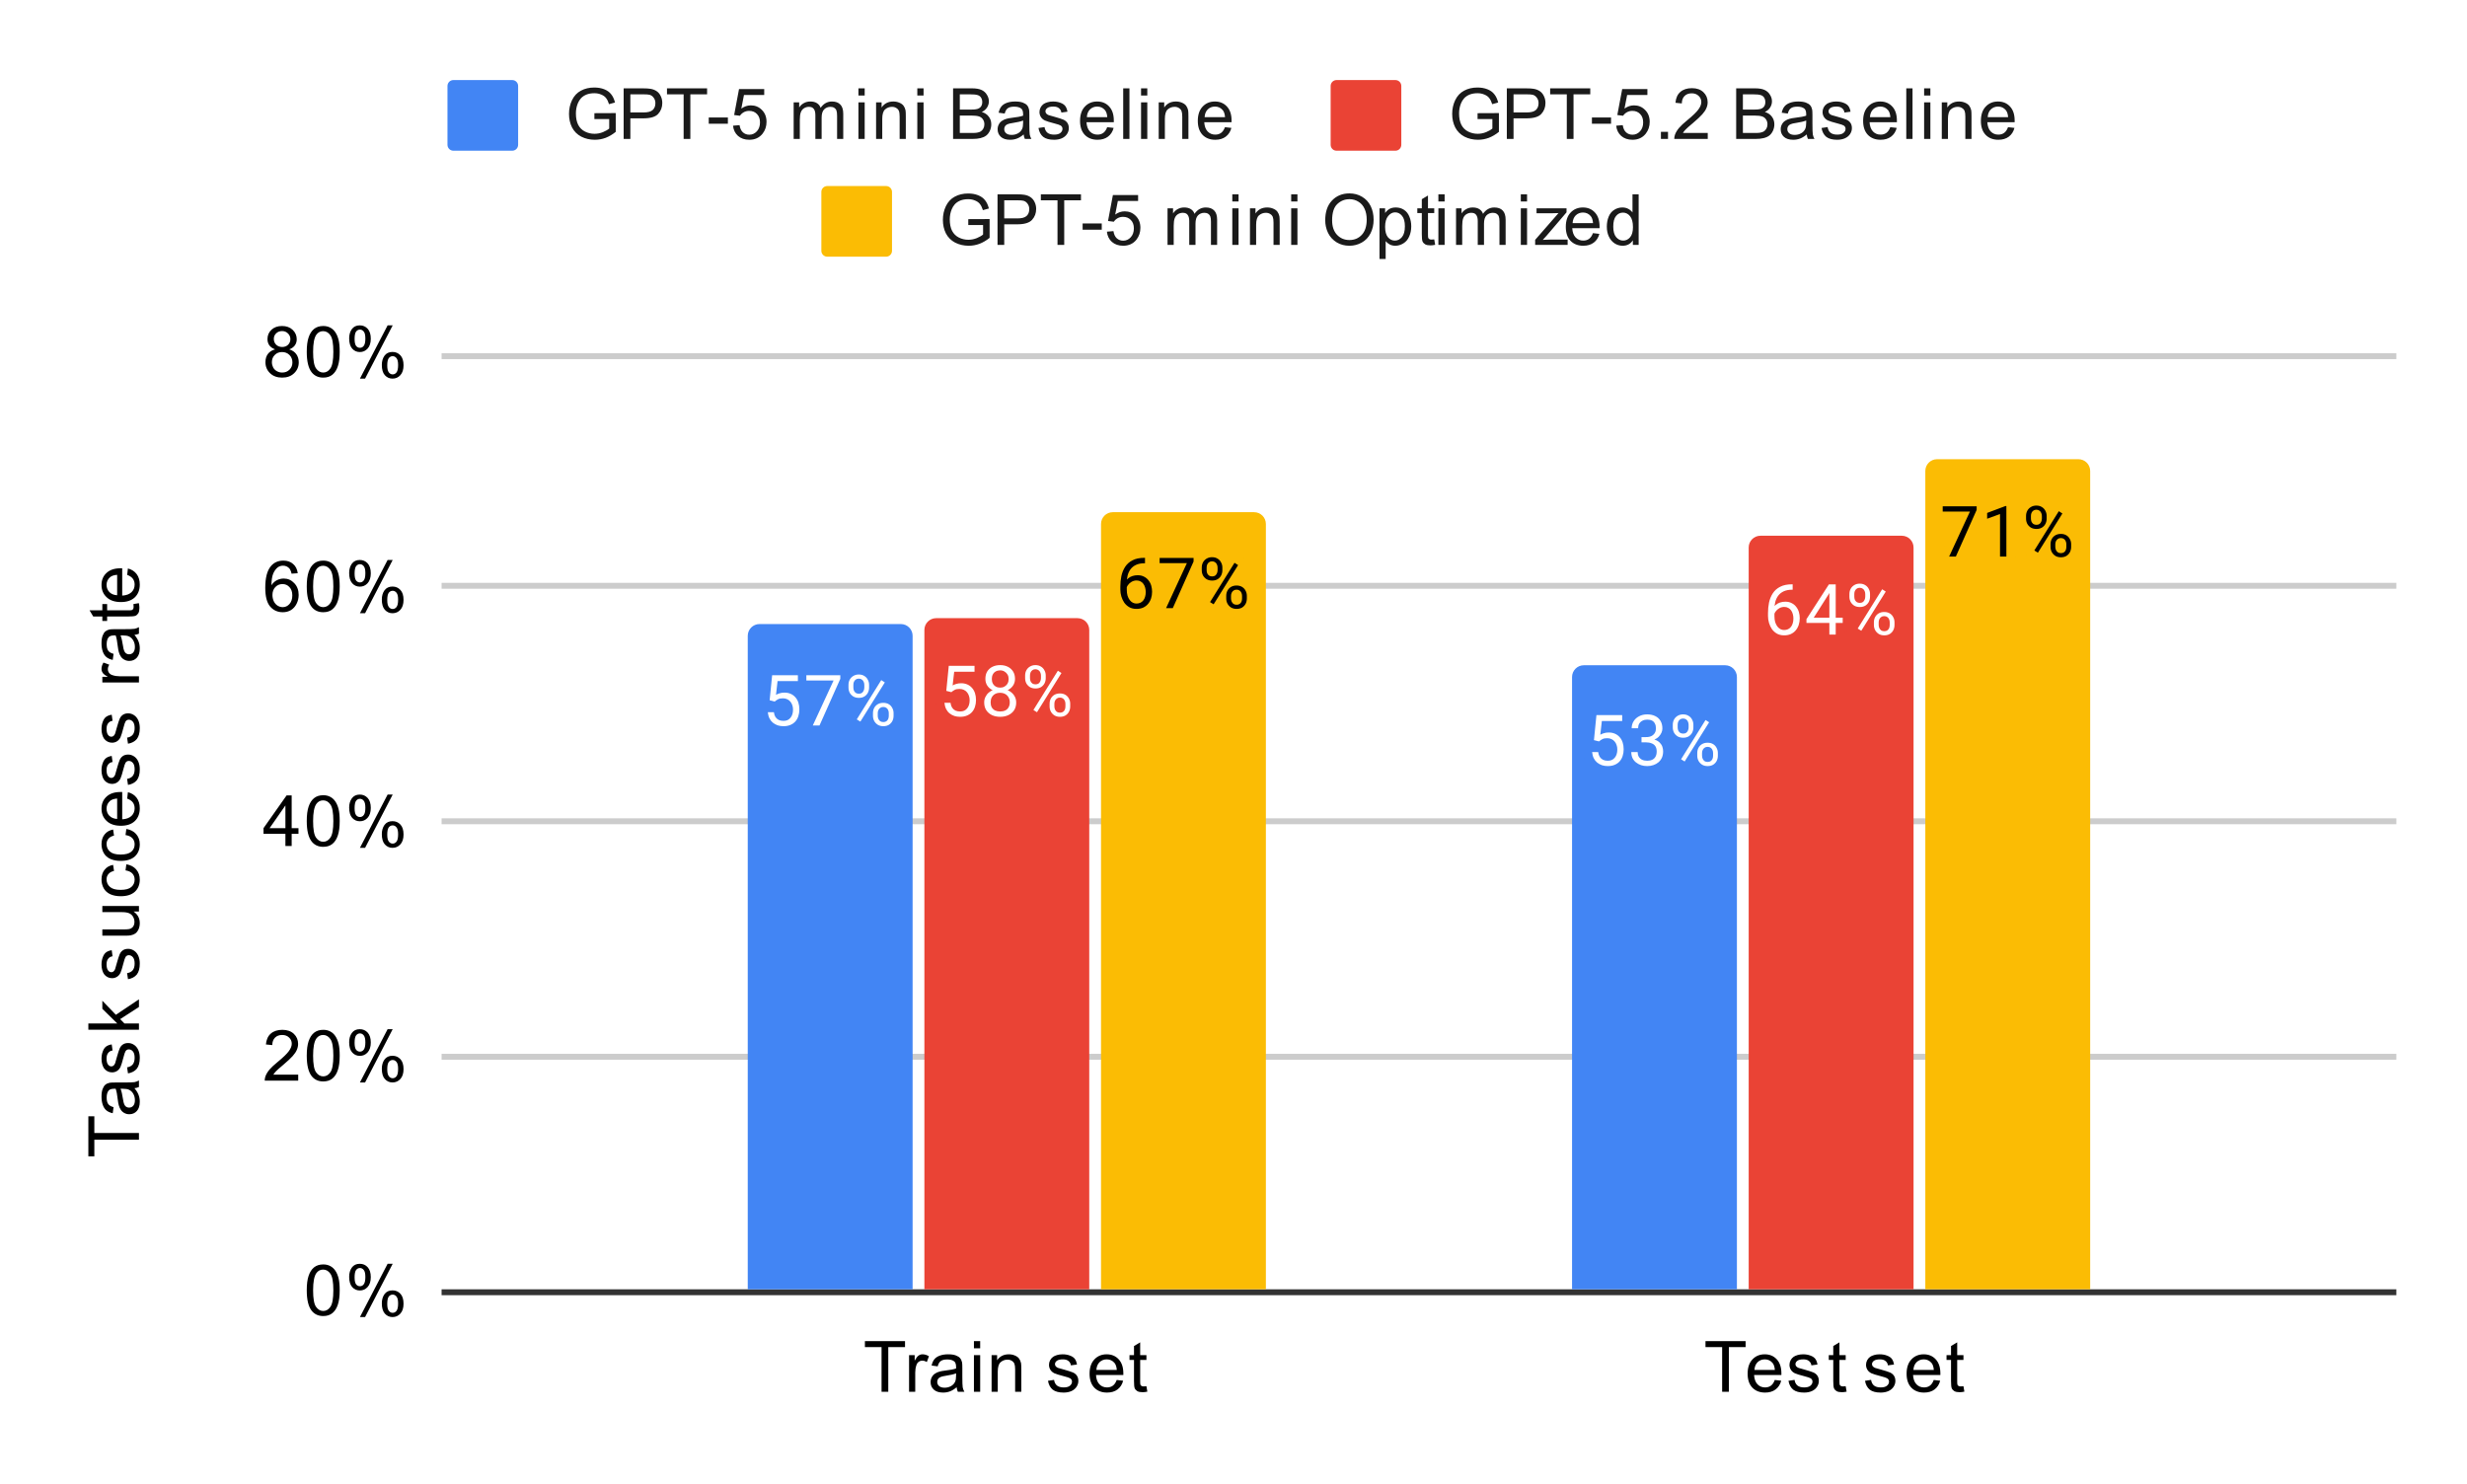<svg version="1.1" viewBox="0.0 0.0 419.0 252.0" fill="none" stroke="none" stroke-linecap="square" stroke-miterlimit="10" width="419" height="252" xmlns:xlink="http://www.w3.org/1999/xlink" xmlns="http://www.w3.org/2000/svg"><path fill="#ffffff" d="M0 0L419.0 0L419.0 252.0L0 252.0L0 0Z" fill-rule="nonzero"/><path stroke="#333333" stroke-width="1.0" stroke-linecap="butt" d="M75.5 219.5L406.5 219.5" fill-rule="nonzero"/><path stroke="#cccccc" stroke-width="1.0" stroke-linecap="butt" d="M75.5 179.5L406.5 179.5" fill-rule="nonzero"/><path stroke="#cccccc" stroke-width="1.0" stroke-linecap="butt" d="M75.5 139.5L406.5 139.5" fill-rule="nonzero"/><path stroke="#cccccc" stroke-width="1.0" stroke-linecap="butt" d="M75.5 99.5L406.5 99.5" fill-rule="nonzero"/><path stroke="#cccccc" stroke-width="1.0" stroke-linecap="butt" d="M75.5 60.5L406.5 60.5" fill-rule="nonzero"/><clipPath id="id_0"><path d="M75.6 60.0L406.4 60.0L406.4 219.4L75.6 219.4L75.6 60.0Z" clip-rule="nonzero"/></clipPath><path stroke="#000000" stroke-width="2.0" stroke-linecap="butt" stroke-opacity="0.0" clip-path="url(#id_0)" d="M155.0 219.0L127.0 219.0L127.0 108.0C127.0 106.895 127.895 106.0 129.0 106.0L153.0 106.0C154.105 106.0 155.0 106.895 155.0 108.0Z" fill-rule="nonzero"/><path fill="#4285f4" clip-path="url(#id_0)" d="M155.0 219.0L127.0 219.0L127.0 108.0C127.0 106.895 127.895 106.0 129.0 106.0L153.0 106.0C154.105 106.0 155.0 106.895 155.0 108.0Z" fill-rule="nonzero"/><path stroke="#000000" stroke-width="2.0" stroke-linecap="butt" stroke-opacity="0.0" clip-path="url(#id_0)" d="M295.0 219.0L267.0 219.0L267.0 115.0C267.0 113.895 267.895 113.0 269.0 113.0L293.0 113.0C294.105 113.0 295.0 113.895 295.0 115.0Z" fill-rule="nonzero"/><path fill="#4285f4" clip-path="url(#id_0)" d="M295.0 219.0L267.0 219.0L267.0 115.0C267.0 113.895 267.895 113.0 269.0 113.0L293.0 113.0C294.105 113.0 295.0 113.895 295.0 115.0Z" fill-rule="nonzero"/><path stroke="#000000" stroke-width="2.0" stroke-linecap="butt" stroke-opacity="0.0" clip-path="url(#id_0)" d="M185.0 219.0L157.0 219.0L157.0 107.0C157.0 105.895 157.895 105.0 159.0 105.0L183.0 105.0C184.105 105.0 185.0 105.895 185.0 107.0Z" fill-rule="nonzero"/><path fill="#ea4335" clip-path="url(#id_0)" d="M185.0 219.0L157.0 219.0L157.0 107.0C157.0 105.895 157.895 105.0 159.0 105.0L183.0 105.0C184.105 105.0 185.0 105.895 185.0 107.0Z" fill-rule="nonzero"/><path stroke="#000000" stroke-width="2.0" stroke-linecap="butt" stroke-opacity="0.0" clip-path="url(#id_0)" d="M325.0 219.0L297.0 219.0L297.0 93.0C297.0 91.895 297.895 91.0 299.0 91.0L323.0 91.0C324.105 91.0 325.0 91.895 325.0 93.0Z" fill-rule="nonzero"/><path fill="#ea4335" clip-path="url(#id_0)" d="M325.0 219.0L297.0 219.0L297.0 93.0C297.0 91.895 297.895 91.0 299.0 91.0L323.0 91.0C324.105 91.0 325.0 91.895 325.0 93.0Z" fill-rule="nonzero"/><path stroke="#000000" stroke-width="2.0" stroke-linecap="butt" stroke-opacity="0.0" clip-path="url(#id_0)" d="M215.0 219.0L187.0 219.0L187.0 89.0C187.0 87.895 187.895 87.0 189.0 87.0L213.0 87.0C214.105 87.0 215.0 87.895 215.0 89.0Z" fill-rule="nonzero"/><path fill="#fbbc04" clip-path="url(#id_0)" d="M215.0 219.0L187.0 219.0L187.0 89.0C187.0 87.895 187.895 87.0 189.0 87.0L213.0 87.0C214.105 87.0 215.0 87.895 215.0 89.0Z" fill-rule="nonzero"/><path stroke="#000000" stroke-width="2.0" stroke-linecap="butt" stroke-opacity="0.0" clip-path="url(#id_0)" d="M355.0 219.0L327.0 219.0L327.0 80.0C327.0 78.895 327.895 78.0 329.0 78.0L353.0 78.0C354.105 78.0 355.0 78.895 355.0 80.0Z" fill-rule="nonzero"/><path fill="#fbbc04" clip-path="url(#id_0)" d="M355.0 219.0L327.0 219.0L327.0 80.0C327.0 78.895 327.895 78.0 329.0 78.0L353.0 78.0C354.105 78.0 355.0 78.895 355.0 80.0Z" fill-rule="nonzero"/><path stroke="#4285f4" stroke-width="3.0" stroke-linejoin="round" stroke-linecap="round" d="M131.578 119.163L130.719 118.944L131.141 114.694L135.516 114.694L135.516 115.694L132.062 115.694L131.797 118.022Q132.031 117.882 132.391 117.772Q132.766 117.647 133.234 117.647Q133.812 117.647 134.281 117.85Q134.75 118.053 135.078 118.428Q135.422 118.803 135.594 119.335Q135.766 119.85 135.766 120.507Q135.766 121.116 135.594 121.632Q135.438 122.147 135.094 122.538Q134.766 122.913 134.25 123.132Q133.75 123.35 133.062 123.35Q132.547 123.35 132.094 123.21Q131.641 123.053 131.266 122.757Q130.906 122.46 130.688 122.022Q130.469 121.585 130.406 120.975L131.438 120.975Q131.5 121.46 131.703 121.788Q131.922 122.116 132.266 122.288Q132.609 122.444 133.062 122.444Q133.453 122.444 133.75 122.319Q134.047 122.178 134.25 121.928Q134.469 121.678 134.578 121.319Q134.688 120.96 134.688 120.522Q134.688 120.116 134.562 119.772Q134.453 119.428 134.234 119.178Q134.016 118.913 133.703 118.772Q133.391 118.616 132.969 118.616Q132.438 118.616 132.156 118.772Q131.875 118.913 131.578 119.163ZM142.719 114.694L142.719 115.303L139.188 123.225L138.047 123.225L141.578 115.585L136.953 115.585L136.953 114.694L142.719 114.694ZM144.109 116.788L144.109 116.335Q144.109 115.85 144.312 115.46Q144.531 115.053 144.922 114.819Q145.328 114.569 145.859 114.569Q146.406 114.569 146.797 114.819Q147.188 115.053 147.391 115.46Q147.609 115.85 147.609 116.335L147.609 116.788Q147.609 117.257 147.406 117.663Q147.203 118.053 146.812 118.303Q146.422 118.538 145.875 118.538Q145.328 118.538 144.922 118.303Q144.531 118.053 144.312 117.663Q144.109 117.257 144.109 116.788ZM144.938 116.335L144.938 116.788Q144.938 117.053 145.031 117.303Q145.141 117.538 145.344 117.694Q145.562 117.835 145.875 117.835Q146.188 117.835 146.391 117.694Q146.594 117.538 146.688 117.303Q146.797 117.053 146.797 116.788L146.797 116.335Q146.797 116.053 146.688 115.819Q146.594 115.569 146.375 115.428Q146.172 115.272 145.859 115.272Q145.547 115.272 145.344 115.428Q145.141 115.569 145.031 115.819Q144.938 116.053 144.938 116.335ZM148.266 121.585L148.266 121.132Q148.266 120.647 148.469 120.257Q148.688 119.85 149.078 119.616Q149.484 119.382 150.016 119.382Q150.562 119.382 150.953 119.616Q151.344 119.85 151.547 120.257Q151.766 120.647 151.766 121.132L151.766 121.585Q151.766 122.069 151.562 122.475Q151.359 122.866 150.969 123.116Q150.578 123.35 150.031 123.35Q149.484 123.35 149.094 123.116Q148.703 122.866 148.484 122.475Q148.266 122.069 148.266 121.585ZM149.078 121.132L149.078 121.585Q149.078 121.866 149.188 122.116Q149.297 122.35 149.5 122.507Q149.719 122.647 150.031 122.647Q150.344 122.647 150.547 122.507Q150.766 122.35 150.859 122.116Q150.953 121.866 150.953 121.585L150.953 121.132Q150.953 120.85 150.844 120.616Q150.75 120.382 150.547 120.241Q150.344 120.085 150.016 120.085Q149.703 120.085 149.5 120.241Q149.297 120.382 149.188 120.616Q149.078 120.85 149.078 121.132ZM150.281 115.913L146.125 122.569L145.516 122.194L149.672 115.522L150.281 115.913Z" fill-rule="nonzero"/><path fill="#ffffff" d="M131.578 119.163L130.719 118.944L131.141 114.694L135.516 114.694L135.516 115.694L132.062 115.694L131.797 118.022Q132.031 117.882 132.391 117.772Q132.766 117.647 133.234 117.647Q133.812 117.647 134.281 117.85Q134.75 118.053 135.078 118.428Q135.422 118.803 135.594 119.335Q135.766 119.85 135.766 120.507Q135.766 121.116 135.594 121.632Q135.438 122.147 135.094 122.538Q134.766 122.913 134.25 123.132Q133.75 123.35 133.062 123.35Q132.547 123.35 132.094 123.21Q131.641 123.053 131.266 122.757Q130.906 122.46 130.688 122.022Q130.469 121.585 130.406 120.975L131.438 120.975Q131.5 121.46 131.703 121.788Q131.922 122.116 132.266 122.288Q132.609 122.444 133.062 122.444Q133.453 122.444 133.75 122.319Q134.047 122.178 134.25 121.928Q134.469 121.678 134.578 121.319Q134.688 120.96 134.688 120.522Q134.688 120.116 134.562 119.772Q134.453 119.428 134.234 119.178Q134.016 118.913 133.703 118.772Q133.391 118.616 132.969 118.616Q132.438 118.616 132.156 118.772Q131.875 118.913 131.578 119.163ZM142.719 114.694L142.719 115.303L139.188 123.225L138.047 123.225L141.578 115.585L136.953 115.585L136.953 114.694L142.719 114.694ZM144.109 116.788L144.109 116.335Q144.109 115.85 144.312 115.46Q144.531 115.053 144.922 114.819Q145.328 114.569 145.859 114.569Q146.406 114.569 146.797 114.819Q147.188 115.053 147.391 115.46Q147.609 115.85 147.609 116.335L147.609 116.788Q147.609 117.257 147.406 117.663Q147.203 118.053 146.812 118.303Q146.422 118.538 145.875 118.538Q145.328 118.538 144.922 118.303Q144.531 118.053 144.312 117.663Q144.109 117.257 144.109 116.788ZM144.938 116.335L144.938 116.788Q144.938 117.053 145.031 117.303Q145.141 117.538 145.344 117.694Q145.562 117.835 145.875 117.835Q146.188 117.835 146.391 117.694Q146.594 117.538 146.688 117.303Q146.797 117.053 146.797 116.788L146.797 116.335Q146.797 116.053 146.688 115.819Q146.594 115.569 146.375 115.428Q146.172 115.272 145.859 115.272Q145.547 115.272 145.344 115.428Q145.141 115.569 145.031 115.819Q144.938 116.053 144.938 116.335ZM148.266 121.585L148.266 121.132Q148.266 120.647 148.469 120.257Q148.688 119.85 149.078 119.616Q149.484 119.382 150.016 119.382Q150.562 119.382 150.953 119.616Q151.344 119.85 151.547 120.257Q151.766 120.647 151.766 121.132L151.766 121.585Q151.766 122.069 151.562 122.475Q151.359 122.866 150.969 123.116Q150.578 123.35 150.031 123.35Q149.484 123.35 149.094 123.116Q148.703 122.866 148.484 122.475Q148.266 122.069 148.266 121.585ZM149.078 121.132L149.078 121.585Q149.078 121.866 149.188 122.116Q149.297 122.35 149.5 122.507Q149.719 122.647 150.031 122.647Q150.344 122.647 150.547 122.507Q150.766 122.35 150.859 122.116Q150.953 121.866 150.953 121.585L150.953 121.132Q150.953 120.85 150.844 120.616Q150.75 120.382 150.547 120.241Q150.344 120.085 150.016 120.085Q149.703 120.085 149.5 120.241Q149.297 120.382 149.188 120.616Q149.078 120.85 149.078 121.132ZM150.281 115.913L146.125 122.569L145.516 122.194L149.672 115.522L150.281 115.913Z" fill-rule="nonzero"/><path stroke="#4285f4" stroke-width="3.0" stroke-linejoin="round" stroke-linecap="round" d="M271.578 125.937L270.719 125.719L271.141 121.469L275.516 121.469L275.516 122.469L272.062 122.469L271.797 124.797Q272.031 124.656 272.391 124.547Q272.766 124.422 273.234 124.422Q273.812 124.422 274.281 124.625Q274.75 124.828 275.078 125.203Q275.422 125.578 275.594 126.109Q275.766 126.625 275.766 127.281Q275.766 127.89 275.594 128.406Q275.438 128.922 275.094 129.312Q274.766 129.687 274.25 129.906Q273.75 130.125 273.062 130.125Q272.547 130.125 272.094 129.984Q271.641 129.828 271.266 129.531Q270.906 129.234 270.688 128.797Q270.469 128.359 270.406 127.75L271.438 127.75Q271.5 128.234 271.703 128.562Q271.922 128.89 272.266 129.062Q272.609 129.219 273.062 129.219Q273.453 129.219 273.75 129.094Q274.047 128.953 274.25 128.703Q274.469 128.453 274.578 128.094Q274.688 127.734 274.688 127.297Q274.688 126.89 274.562 126.547Q274.453 126.203 274.234 125.953Q274.016 125.687 273.703 125.547Q273.391 125.39 272.969 125.39Q272.438 125.39 272.156 125.547Q271.875 125.687 271.578 125.937ZM278.797 125.203L279.562 125.203Q280.141 125.203 280.5 125.015Q280.875 124.812 281.062 124.484Q281.25 124.156 281.25 123.734Q281.25 123.25 281.078 122.922Q280.922 122.578 280.594 122.406Q280.266 122.234 279.766 122.234Q279.297 122.234 278.953 122.422Q278.609 122.594 278.406 122.922Q278.219 123.25 278.219 123.703L277.125 123.703Q277.125 123.047 277.453 122.515Q277.781 121.984 278.375 121.672Q278.969 121.344 279.766 121.344Q280.531 121.344 281.109 121.625Q281.688 121.89 282.016 122.437Q282.344 122.969 282.344 123.765Q282.344 124.094 282.188 124.453Q282.031 124.812 281.719 125.14Q281.406 125.453 280.906 125.656Q280.422 125.859 279.719 125.859L278.797 125.859L278.797 125.203ZM278.797 126.094L278.797 125.437L279.719 125.437Q280.531 125.437 281.062 125.64Q281.594 125.828 281.906 126.156Q282.219 126.469 282.344 126.859Q282.469 127.234 282.469 127.625Q282.469 128.219 282.266 128.687Q282.062 129.14 281.688 129.469Q281.328 129.781 280.828 129.953Q280.344 130.125 279.766 130.125Q279.203 130.125 278.719 129.969Q278.234 129.797 277.859 129.5Q277.484 129.203 277.266 128.765Q277.062 128.312 277.062 127.75L278.141 127.75Q278.141 128.187 278.328 128.531Q278.531 128.859 278.891 129.047Q279.266 129.219 279.766 129.219Q280.266 129.219 280.625 129.047Q280.984 128.875 281.172 128.531Q281.375 128.172 281.375 127.64Q281.375 127.109 281.156 126.765Q280.938 126.422 280.516 126.265Q280.109 126.094 279.562 126.094L278.797 126.094ZM284.109 123.562L284.109 123.109Q284.109 122.625 284.312 122.234Q284.531 121.828 284.922 121.594Q285.328 121.344 285.859 121.344Q286.406 121.344 286.797 121.594Q287.188 121.828 287.391 122.234Q287.609 122.625 287.609 123.109L287.609 123.562Q287.609 124.031 287.406 124.437Q287.203 124.828 286.812 125.078Q286.422 125.312 285.875 125.312Q285.328 125.312 284.922 125.078Q284.531 124.828 284.312 124.437Q284.109 124.031 284.109 123.562ZM284.938 123.109L284.938 123.562Q284.938 123.828 285.031 124.078Q285.141 124.312 285.344 124.469Q285.562 124.609 285.875 124.609Q286.188 124.609 286.391 124.469Q286.594 124.312 286.688 124.078Q286.797 123.828 286.797 123.562L286.797 123.109Q286.797 122.828 286.688 122.594Q286.594 122.344 286.375 122.203Q286.172 122.047 285.859 122.047Q285.547 122.047 285.344 122.203Q285.141 122.344 285.031 122.594Q284.938 122.828 284.938 123.109ZM288.266 128.359L288.266 127.906Q288.266 127.422 288.469 127.031Q288.688 126.625 289.078 126.39Q289.484 126.156 290.016 126.156Q290.562 126.156 290.953 126.39Q291.344 126.625 291.547 127.031Q291.766 127.422 291.766 127.906L291.766 128.359Q291.766 128.844 291.562 129.25Q291.359 129.64 290.969 129.89Q290.578 130.125 290.031 130.125Q289.484 130.125 289.094 129.89Q288.703 129.64 288.484 129.25Q288.266 128.844 288.266 128.359ZM289.078 127.906L289.078 128.359Q289.078 128.64 289.188 128.89Q289.297 129.125 289.5 129.281Q289.719 129.422 290.031 129.422Q290.344 129.422 290.547 129.281Q290.766 129.125 290.859 128.89Q290.953 128.64 290.953 128.359L290.953 127.906Q290.953 127.625 290.844 127.39Q290.75 127.156 290.547 127.015Q290.344 126.859 290.016 126.859Q289.703 126.859 289.5 127.015Q289.297 127.156 289.188 127.39Q289.078 127.625 289.078 127.906ZM290.281 122.687L286.125 129.344L285.516 128.969L289.672 122.297L290.281 122.687Z" fill-rule="nonzero"/><path fill="#ffffff" d="M271.578 125.937L270.719 125.719L271.141 121.469L275.516 121.469L275.516 122.469L272.062 122.469L271.797 124.797Q272.031 124.656 272.391 124.547Q272.766 124.422 273.234 124.422Q273.812 124.422 274.281 124.625Q274.75 124.828 275.078 125.203Q275.422 125.578 275.594 126.109Q275.766 126.625 275.766 127.281Q275.766 127.89 275.594 128.406Q275.438 128.922 275.094 129.312Q274.766 129.687 274.25 129.906Q273.75 130.125 273.062 130.125Q272.547 130.125 272.094 129.984Q271.641 129.828 271.266 129.531Q270.906 129.234 270.688 128.797Q270.469 128.359 270.406 127.75L271.438 127.75Q271.5 128.234 271.703 128.562Q271.922 128.89 272.266 129.062Q272.609 129.219 273.062 129.219Q273.453 129.219 273.75 129.094Q274.047 128.953 274.25 128.703Q274.469 128.453 274.578 128.094Q274.688 127.734 274.688 127.297Q274.688 126.89 274.562 126.547Q274.453 126.203 274.234 125.953Q274.016 125.687 273.703 125.547Q273.391 125.39 272.969 125.39Q272.438 125.39 272.156 125.547Q271.875 125.687 271.578 125.937ZM278.797 125.203L279.562 125.203Q280.141 125.203 280.5 125.015Q280.875 124.812 281.062 124.484Q281.25 124.156 281.25 123.734Q281.25 123.25 281.078 122.922Q280.922 122.578 280.594 122.406Q280.266 122.234 279.766 122.234Q279.297 122.234 278.953 122.422Q278.609 122.594 278.406 122.922Q278.219 123.25 278.219 123.703L277.125 123.703Q277.125 123.047 277.453 122.515Q277.781 121.984 278.375 121.672Q278.969 121.344 279.766 121.344Q280.531 121.344 281.109 121.625Q281.688 121.89 282.016 122.437Q282.344 122.969 282.344 123.765Q282.344 124.094 282.188 124.453Q282.031 124.812 281.719 125.14Q281.406 125.453 280.906 125.656Q280.422 125.859 279.719 125.859L278.797 125.859L278.797 125.203ZM278.797 126.094L278.797 125.437L279.719 125.437Q280.531 125.437 281.062 125.64Q281.594 125.828 281.906 126.156Q282.219 126.469 282.344 126.859Q282.469 127.234 282.469 127.625Q282.469 128.219 282.266 128.687Q282.062 129.14 281.688 129.469Q281.328 129.781 280.828 129.953Q280.344 130.125 279.766 130.125Q279.203 130.125 278.719 129.969Q278.234 129.797 277.859 129.5Q277.484 129.203 277.266 128.765Q277.062 128.312 277.062 127.75L278.141 127.75Q278.141 128.187 278.328 128.531Q278.531 128.859 278.891 129.047Q279.266 129.219 279.766 129.219Q280.266 129.219 280.625 129.047Q280.984 128.875 281.172 128.531Q281.375 128.172 281.375 127.64Q281.375 127.109 281.156 126.765Q280.938 126.422 280.516 126.265Q280.109 126.094 279.562 126.094L278.797 126.094ZM284.109 123.562L284.109 123.109Q284.109 122.625 284.312 122.234Q284.531 121.828 284.922 121.594Q285.328 121.344 285.859 121.344Q286.406 121.344 286.797 121.594Q287.188 121.828 287.391 122.234Q287.609 122.625 287.609 123.109L287.609 123.562Q287.609 124.031 287.406 124.437Q287.203 124.828 286.812 125.078Q286.422 125.312 285.875 125.312Q285.328 125.312 284.922 125.078Q284.531 124.828 284.312 124.437Q284.109 124.031 284.109 123.562ZM284.938 123.109L284.938 123.562Q284.938 123.828 285.031 124.078Q285.141 124.312 285.344 124.469Q285.562 124.609 285.875 124.609Q286.188 124.609 286.391 124.469Q286.594 124.312 286.688 124.078Q286.797 123.828 286.797 123.562L286.797 123.109Q286.797 122.828 286.688 122.594Q286.594 122.344 286.375 122.203Q286.172 122.047 285.859 122.047Q285.547 122.047 285.344 122.203Q285.141 122.344 285.031 122.594Q284.938 122.828 284.938 123.109ZM288.266 128.359L288.266 127.906Q288.266 127.422 288.469 127.031Q288.688 126.625 289.078 126.39Q289.484 126.156 290.016 126.156Q290.562 126.156 290.953 126.39Q291.344 126.625 291.547 127.031Q291.766 127.422 291.766 127.906L291.766 128.359Q291.766 128.844 291.562 129.25Q291.359 129.64 290.969 129.89Q290.578 130.125 290.031 130.125Q289.484 130.125 289.094 129.89Q288.703 129.64 288.484 129.25Q288.266 128.844 288.266 128.359ZM289.078 127.906L289.078 128.359Q289.078 128.64 289.188 128.89Q289.297 129.125 289.5 129.281Q289.719 129.422 290.031 129.422Q290.344 129.422 290.547 129.281Q290.766 129.125 290.859 128.89Q290.953 128.64 290.953 128.359L290.953 127.906Q290.953 127.625 290.844 127.39Q290.75 127.156 290.547 127.015Q290.344 126.859 290.016 126.859Q289.703 126.859 289.5 127.015Q289.297 127.156 289.188 127.39Q289.078 127.625 289.078 127.906ZM290.281 122.687L286.125 129.344L285.516 128.969L289.672 122.297L290.281 122.687Z" fill-rule="nonzero"/><path stroke="#ea4335" stroke-width="3.0" stroke-linejoin="round" stroke-linecap="round" d="M161.578 117.569L160.719 117.35L161.141 113.1L165.516 113.1L165.516 114.1L162.062 114.1L161.797 116.428Q162.031 116.287 162.391 116.178Q162.766 116.053 163.234 116.053Q163.812 116.053 164.281 116.256Q164.75 116.459 165.078 116.834Q165.422 117.209 165.594 117.741Q165.766 118.256 165.766 118.912Q165.766 119.522 165.594 120.037Q165.438 120.553 165.094 120.944Q164.766 121.319 164.25 121.537Q163.75 121.756 163.062 121.756Q162.547 121.756 162.094 121.616Q161.641 121.459 161.266 121.162Q160.906 120.866 160.688 120.428Q160.469 119.991 160.406 119.381L161.438 119.381Q161.5 119.866 161.703 120.194Q161.922 120.522 162.266 120.694Q162.609 120.85 163.062 120.85Q163.453 120.85 163.75 120.725Q164.047 120.584 164.25 120.334Q164.469 120.084 164.578 119.725Q164.688 119.366 164.688 118.928Q164.688 118.522 164.562 118.178Q164.453 117.834 164.234 117.584Q164.016 117.319 163.703 117.178Q163.391 117.022 162.969 117.022Q162.438 117.022 162.156 117.178Q161.875 117.319 161.578 117.569ZM172.594 119.319Q172.594 120.1 172.234 120.647Q171.875 121.178 171.25 121.475Q170.641 121.756 169.875 121.756Q169.109 121.756 168.484 121.475Q167.875 121.178 167.516 120.647Q167.156 120.1 167.156 119.319Q167.156 118.819 167.359 118.397Q167.562 117.959 167.922 117.647Q168.281 117.334 168.766 117.162Q169.266 116.991 169.859 116.991Q170.656 116.991 171.266 117.287Q171.875 117.584 172.234 118.116Q172.594 118.647 172.594 119.319ZM171.5 119.303Q171.5 118.819 171.297 118.459Q171.094 118.084 170.719 117.881Q170.344 117.678 169.859 117.678Q169.359 117.678 169.0 117.881Q168.641 118.084 168.438 118.459Q168.25 118.819 168.25 119.303Q168.25 119.787 168.438 120.147Q168.641 120.491 169.0 120.678Q169.375 120.85 169.875 120.85Q170.375 120.85 170.734 120.678Q171.109 120.491 171.297 120.147Q171.5 119.787 171.5 119.303ZM172.391 115.319Q172.391 115.944 172.062 116.444Q171.734 116.944 171.156 117.225Q170.594 117.506 169.875 117.506Q169.141 117.506 168.562 117.225Q168.0 116.944 167.672 116.444Q167.359 115.944 167.359 115.319Q167.359 114.569 167.672 114.053Q168.0 113.537 168.562 113.256Q169.141 112.975 169.875 112.975Q170.609 112.975 171.172 113.256Q171.734 113.537 172.062 114.053Q172.391 114.569 172.391 115.319ZM171.312 115.334Q171.312 114.912 171.125 114.584Q170.938 114.256 170.609 114.069Q170.297 113.866 169.875 113.866Q169.438 113.866 169.109 114.053Q168.797 114.225 168.625 114.553Q168.453 114.881 168.453 115.334Q168.453 115.772 168.625 116.1Q168.797 116.428 169.125 116.616Q169.453 116.803 169.875 116.803Q170.297 116.803 170.609 116.616Q170.938 116.428 171.125 116.1Q171.312 115.772 171.312 115.334ZM174.109 115.194L174.109 114.741Q174.109 114.256 174.312 113.866Q174.531 113.459 174.922 113.225Q175.328 112.975 175.859 112.975Q176.406 112.975 176.797 113.225Q177.188 113.459 177.391 113.866Q177.609 114.256 177.609 114.741L177.609 115.194Q177.609 115.662 177.406 116.069Q177.203 116.459 176.812 116.709Q176.422 116.944 175.875 116.944Q175.328 116.944 174.922 116.709Q174.531 116.459 174.312 116.069Q174.109 115.662 174.109 115.194ZM174.938 114.741L174.938 115.194Q174.938 115.459 175.031 115.709Q175.141 115.944 175.344 116.1Q175.562 116.241 175.875 116.241Q176.188 116.241 176.391 116.1Q176.594 115.944 176.688 115.709Q176.797 115.459 176.797 115.194L176.797 114.741Q176.797 114.459 176.688 114.225Q176.594 113.975 176.375 113.834Q176.172 113.678 175.859 113.678Q175.547 113.678 175.344 113.834Q175.141 113.975 175.031 114.225Q174.938 114.459 174.938 114.741ZM178.266 119.991L178.266 119.537Q178.266 119.053 178.469 118.662Q178.688 118.256 179.078 118.022Q179.484 117.787 180.016 117.787Q180.562 117.787 180.953 118.022Q181.344 118.256 181.547 118.662Q181.766 119.053 181.766 119.537L181.766 119.991Q181.766 120.475 181.562 120.881Q181.359 121.272 180.969 121.522Q180.578 121.756 180.031 121.756Q179.484 121.756 179.094 121.522Q178.703 121.272 178.484 120.881Q178.266 120.475 178.266 119.991ZM179.078 119.537L179.078 119.991Q179.078 120.272 179.188 120.522Q179.297 120.756 179.5 120.912Q179.719 121.053 180.031 121.053Q180.344 121.053 180.547 120.912Q180.766 120.756 180.859 120.522Q180.953 120.272 180.953 119.991L180.953 119.537Q180.953 119.256 180.844 119.022Q180.75 118.787 180.547 118.647Q180.344 118.491 180.016 118.491Q179.703 118.491 179.5 118.647Q179.297 118.787 179.188 119.022Q179.078 119.256 179.078 119.537ZM180.281 114.319L176.125 120.975L175.516 120.6L179.672 113.928L180.281 114.319Z" fill-rule="nonzero"/><path fill="#ffffff" d="M161.578 117.569L160.719 117.35L161.141 113.1L165.516 113.1L165.516 114.1L162.062 114.1L161.797 116.428Q162.031 116.287 162.391 116.178Q162.766 116.053 163.234 116.053Q163.812 116.053 164.281 116.256Q164.75 116.459 165.078 116.834Q165.422 117.209 165.594 117.741Q165.766 118.256 165.766 118.912Q165.766 119.522 165.594 120.037Q165.438 120.553 165.094 120.944Q164.766 121.319 164.25 121.537Q163.75 121.756 163.062 121.756Q162.547 121.756 162.094 121.616Q161.641 121.459 161.266 121.162Q160.906 120.866 160.688 120.428Q160.469 119.991 160.406 119.381L161.438 119.381Q161.5 119.866 161.703 120.194Q161.922 120.522 162.266 120.694Q162.609 120.85 163.062 120.85Q163.453 120.85 163.75 120.725Q164.047 120.584 164.25 120.334Q164.469 120.084 164.578 119.725Q164.688 119.366 164.688 118.928Q164.688 118.522 164.562 118.178Q164.453 117.834 164.234 117.584Q164.016 117.319 163.703 117.178Q163.391 117.022 162.969 117.022Q162.438 117.022 162.156 117.178Q161.875 117.319 161.578 117.569ZM172.594 119.319Q172.594 120.1 172.234 120.647Q171.875 121.178 171.25 121.475Q170.641 121.756 169.875 121.756Q169.109 121.756 168.484 121.475Q167.875 121.178 167.516 120.647Q167.156 120.1 167.156 119.319Q167.156 118.819 167.359 118.397Q167.562 117.959 167.922 117.647Q168.281 117.334 168.766 117.162Q169.266 116.991 169.859 116.991Q170.656 116.991 171.266 117.287Q171.875 117.584 172.234 118.116Q172.594 118.647 172.594 119.319ZM171.5 119.303Q171.5 118.819 171.297 118.459Q171.094 118.084 170.719 117.881Q170.344 117.678 169.859 117.678Q169.359 117.678 169.0 117.881Q168.641 118.084 168.438 118.459Q168.25 118.819 168.25 119.303Q168.25 119.787 168.438 120.147Q168.641 120.491 169.0 120.678Q169.375 120.85 169.875 120.85Q170.375 120.85 170.734 120.678Q171.109 120.491 171.297 120.147Q171.5 119.787 171.5 119.303ZM172.391 115.319Q172.391 115.944 172.062 116.444Q171.734 116.944 171.156 117.225Q170.594 117.506 169.875 117.506Q169.141 117.506 168.562 117.225Q168.0 116.944 167.672 116.444Q167.359 115.944 167.359 115.319Q167.359 114.569 167.672 114.053Q168.0 113.537 168.562 113.256Q169.141 112.975 169.875 112.975Q170.609 112.975 171.172 113.256Q171.734 113.537 172.062 114.053Q172.391 114.569 172.391 115.319ZM171.312 115.334Q171.312 114.912 171.125 114.584Q170.938 114.256 170.609 114.069Q170.297 113.866 169.875 113.866Q169.438 113.866 169.109 114.053Q168.797 114.225 168.625 114.553Q168.453 114.881 168.453 115.334Q168.453 115.772 168.625 116.1Q168.797 116.428 169.125 116.616Q169.453 116.803 169.875 116.803Q170.297 116.803 170.609 116.616Q170.938 116.428 171.125 116.1Q171.312 115.772 171.312 115.334ZM174.109 115.194L174.109 114.741Q174.109 114.256 174.312 113.866Q174.531 113.459 174.922 113.225Q175.328 112.975 175.859 112.975Q176.406 112.975 176.797 113.225Q177.188 113.459 177.391 113.866Q177.609 114.256 177.609 114.741L177.609 115.194Q177.609 115.662 177.406 116.069Q177.203 116.459 176.812 116.709Q176.422 116.944 175.875 116.944Q175.328 116.944 174.922 116.709Q174.531 116.459 174.312 116.069Q174.109 115.662 174.109 115.194ZM174.938 114.741L174.938 115.194Q174.938 115.459 175.031 115.709Q175.141 115.944 175.344 116.1Q175.562 116.241 175.875 116.241Q176.188 116.241 176.391 116.1Q176.594 115.944 176.688 115.709Q176.797 115.459 176.797 115.194L176.797 114.741Q176.797 114.459 176.688 114.225Q176.594 113.975 176.375 113.834Q176.172 113.678 175.859 113.678Q175.547 113.678 175.344 113.834Q175.141 113.975 175.031 114.225Q174.938 114.459 174.938 114.741ZM178.266 119.991L178.266 119.537Q178.266 119.053 178.469 118.662Q178.688 118.256 179.078 118.022Q179.484 117.787 180.016 117.787Q180.562 117.787 180.953 118.022Q181.344 118.256 181.547 118.662Q181.766 119.053 181.766 119.537L181.766 119.991Q181.766 120.475 181.562 120.881Q181.359 121.272 180.969 121.522Q180.578 121.756 180.031 121.756Q179.484 121.756 179.094 121.522Q178.703 121.272 178.484 120.881Q178.266 120.475 178.266 119.991ZM179.078 119.537L179.078 119.991Q179.078 120.272 179.188 120.522Q179.297 120.756 179.5 120.912Q179.719 121.053 180.031 121.053Q180.344 121.053 180.547 120.912Q180.766 120.756 180.859 120.522Q180.953 120.272 180.953 119.991L180.953 119.537Q180.953 119.256 180.844 119.022Q180.75 118.787 180.547 118.647Q180.344 118.491 180.016 118.491Q179.703 118.491 179.5 118.647Q179.297 118.787 179.188 119.022Q179.078 119.256 179.078 119.537ZM180.281 114.319L176.125 120.975L175.516 120.6L179.672 113.928L180.281 114.319Z" fill-rule="nonzero"/><path stroke="#ea4335" stroke-width="3.0" stroke-linejoin="round" stroke-linecap="round" d="M304.375 99.248L304.469 99.248L304.469 100.169L304.375 100.169Q303.516 100.169 302.922 100.451Q302.344 100.732 302.0 101.201Q301.672 101.654 301.516 102.248Q301.375 102.826 301.375 103.419L301.375 104.669Q301.375 105.232 301.5 105.669Q301.641 106.107 301.875 106.419Q302.109 106.716 302.406 106.873Q302.703 107.013 303.016 107.013Q303.391 107.013 303.688 106.873Q303.984 106.732 304.188 106.466Q304.391 106.201 304.484 105.857Q304.594 105.498 304.594 105.06Q304.594 104.685 304.5 104.326Q304.406 103.966 304.219 103.701Q304.031 103.419 303.734 103.263Q303.438 103.091 303.047 103.091Q302.594 103.091 302.203 103.31Q301.812 103.529 301.562 103.888Q301.312 104.248 301.281 104.654L300.703 104.654Q300.797 103.998 301.016 103.529Q301.234 103.06 301.578 102.763Q301.922 102.466 302.328 102.341Q302.75 102.201 303.219 102.201Q303.859 102.201 304.312 102.451Q304.781 102.685 305.078 103.091Q305.391 103.482 305.531 103.982Q305.672 104.482 305.672 105.013Q305.672 105.607 305.5 106.138Q305.328 106.669 304.984 107.076Q304.656 107.466 304.156 107.701Q303.672 107.919 303.016 107.919Q302.328 107.919 301.812 107.638Q301.297 107.341 300.953 106.873Q300.625 106.388 300.453 105.81Q300.281 105.232 300.281 104.638L300.281 104.123Q300.281 103.216 300.453 102.357Q300.641 101.482 301.094 100.779Q301.547 100.076 302.344 99.669Q303.141 99.248 304.375 99.248ZM312.969 104.919L312.969 105.81L306.812 105.81L306.812 105.169L310.625 99.263L311.516 99.263L310.562 100.966L308.047 104.919L312.969 104.919ZM311.781 99.263L311.781 107.794L310.703 107.794L310.703 99.263L311.781 99.263ZM314.109 101.357L314.109 100.904Q314.109 100.419 314.312 100.029Q314.531 99.623 314.922 99.388Q315.328 99.138 315.859 99.138Q316.406 99.138 316.797 99.388Q317.188 99.623 317.391 100.029Q317.609 100.419 317.609 100.904L317.609 101.357Q317.609 101.826 317.406 102.232Q317.203 102.623 316.812 102.873Q316.422 103.107 315.875 103.107Q315.328 103.107 314.922 102.873Q314.531 102.623 314.312 102.232Q314.109 101.826 314.109 101.357ZM314.938 100.904L314.938 101.357Q314.938 101.623 315.031 101.873Q315.141 102.107 315.344 102.263Q315.562 102.404 315.875 102.404Q316.188 102.404 316.391 102.263Q316.594 102.107 316.688 101.873Q316.797 101.623 316.797 101.357L316.797 100.904Q316.797 100.623 316.688 100.388Q316.594 100.138 316.375 99.998Q316.172 99.841 315.859 99.841Q315.547 99.841 315.344 99.998Q315.141 100.138 315.031 100.388Q314.938 100.623 314.938 100.904ZM318.266 106.154L318.266 105.701Q318.266 105.216 318.469 104.826Q318.688 104.419 319.078 104.185Q319.484 103.951 320.016 103.951Q320.562 103.951 320.953 104.185Q321.344 104.419 321.547 104.826Q321.766 105.216 321.766 105.701L321.766 106.154Q321.766 106.638 321.562 107.044Q321.359 107.435 320.969 107.685Q320.578 107.919 320.031 107.919Q319.484 107.919 319.094 107.685Q318.703 107.435 318.484 107.044Q318.266 106.638 318.266 106.154ZM319.078 105.701L319.078 106.154Q319.078 106.435 319.188 106.685Q319.297 106.919 319.5 107.076Q319.719 107.216 320.031 107.216Q320.344 107.216 320.547 107.076Q320.766 106.919 320.859 106.685Q320.953 106.435 320.953 106.154L320.953 105.701Q320.953 105.419 320.844 105.185Q320.75 104.951 320.547 104.81Q320.344 104.654 320.016 104.654Q319.703 104.654 319.5 104.81Q319.297 104.951 319.188 105.185Q319.078 105.419 319.078 105.701ZM320.281 100.482L316.125 107.138L315.516 106.763L319.672 100.091L320.281 100.482Z" fill-rule="nonzero"/><path fill="#ffffff" d="M304.375 99.248L304.469 99.248L304.469 100.169L304.375 100.169Q303.516 100.169 302.922 100.451Q302.344 100.732 302.0 101.201Q301.672 101.654 301.516 102.248Q301.375 102.826 301.375 103.419L301.375 104.669Q301.375 105.232 301.5 105.669Q301.641 106.107 301.875 106.419Q302.109 106.716 302.406 106.873Q302.703 107.013 303.016 107.013Q303.391 107.013 303.688 106.873Q303.984 106.732 304.188 106.466Q304.391 106.201 304.484 105.857Q304.594 105.498 304.594 105.06Q304.594 104.685 304.5 104.326Q304.406 103.966 304.219 103.701Q304.031 103.419 303.734 103.263Q303.438 103.091 303.047 103.091Q302.594 103.091 302.203 103.31Q301.812 103.529 301.562 103.888Q301.312 104.248 301.281 104.654L300.703 104.654Q300.797 103.998 301.016 103.529Q301.234 103.06 301.578 102.763Q301.922 102.466 302.328 102.341Q302.75 102.201 303.219 102.201Q303.859 102.201 304.312 102.451Q304.781 102.685 305.078 103.091Q305.391 103.482 305.531 103.982Q305.672 104.482 305.672 105.013Q305.672 105.607 305.5 106.138Q305.328 106.669 304.984 107.076Q304.656 107.466 304.156 107.701Q303.672 107.919 303.016 107.919Q302.328 107.919 301.812 107.638Q301.297 107.341 300.953 106.873Q300.625 106.388 300.453 105.81Q300.281 105.232 300.281 104.638L300.281 104.123Q300.281 103.216 300.453 102.357Q300.641 101.482 301.094 100.779Q301.547 100.076 302.344 99.669Q303.141 99.248 304.375 99.248ZM312.969 104.919L312.969 105.81L306.812 105.81L306.812 105.169L310.625 99.263L311.516 99.263L310.562 100.966L308.047 104.919L312.969 104.919ZM311.781 99.263L311.781 107.794L310.703 107.794L310.703 99.263L311.781 99.263ZM314.109 101.357L314.109 100.904Q314.109 100.419 314.312 100.029Q314.531 99.623 314.922 99.388Q315.328 99.138 315.859 99.138Q316.406 99.138 316.797 99.388Q317.188 99.623 317.391 100.029Q317.609 100.419 317.609 100.904L317.609 101.357Q317.609 101.826 317.406 102.232Q317.203 102.623 316.812 102.873Q316.422 103.107 315.875 103.107Q315.328 103.107 314.922 102.873Q314.531 102.623 314.312 102.232Q314.109 101.826 314.109 101.357ZM314.938 100.904L314.938 101.357Q314.938 101.623 315.031 101.873Q315.141 102.107 315.344 102.263Q315.562 102.404 315.875 102.404Q316.188 102.404 316.391 102.263Q316.594 102.107 316.688 101.873Q316.797 101.623 316.797 101.357L316.797 100.904Q316.797 100.623 316.688 100.388Q316.594 100.138 316.375 99.998Q316.172 99.841 315.859 99.841Q315.547 99.841 315.344 99.998Q315.141 100.138 315.031 100.388Q314.938 100.623 314.938 100.904ZM318.266 106.154L318.266 105.701Q318.266 105.216 318.469 104.826Q318.688 104.419 319.078 104.185Q319.484 103.951 320.016 103.951Q320.562 103.951 320.953 104.185Q321.344 104.419 321.547 104.826Q321.766 105.216 321.766 105.701L321.766 106.154Q321.766 106.638 321.562 107.044Q321.359 107.435 320.969 107.685Q320.578 107.919 320.031 107.919Q319.484 107.919 319.094 107.685Q318.703 107.435 318.484 107.044Q318.266 106.638 318.266 106.154ZM319.078 105.701L319.078 106.154Q319.078 106.435 319.188 106.685Q319.297 106.919 319.5 107.076Q319.719 107.216 320.031 107.216Q320.344 107.216 320.547 107.076Q320.766 106.919 320.859 106.685Q320.953 106.435 320.953 106.154L320.953 105.701Q320.953 105.419 320.844 105.185Q320.75 104.951 320.547 104.81Q320.344 104.654 320.016 104.654Q319.703 104.654 319.5 104.81Q319.297 104.951 319.188 105.185Q319.078 105.419 319.078 105.701ZM320.281 100.482L316.125 107.138L315.516 106.763L319.672 100.091L320.281 100.482Z" fill-rule="nonzero"/><path stroke="#fbbc04" stroke-width="3.0" stroke-linejoin="round" stroke-linecap="round" d="M194.375 94.753L194.469 94.753L194.469 95.675L194.375 95.675Q193.516 95.675 192.922 95.957Q192.344 96.238 192.0 96.707Q191.672 97.16 191.516 97.753Q191.375 98.332 191.375 98.925L191.375 100.175Q191.375 100.738 191.5 101.175Q191.641 101.613 191.875 101.925Q192.109 102.222 192.406 102.378Q192.703 102.519 193.016 102.519Q193.391 102.519 193.688 102.378Q193.984 102.238 194.188 101.972Q194.391 101.707 194.484 101.363Q194.594 101.003 194.594 100.566Q194.594 100.191 194.5 99.832Q194.406 99.472 194.219 99.207Q194.031 98.925 193.734 98.769Q193.438 98.597 193.047 98.597Q192.594 98.597 192.203 98.816Q191.812 99.035 191.562 99.394Q191.312 99.753 191.281 100.16L190.703 100.16Q190.797 99.503 191.016 99.035Q191.234 98.566 191.578 98.269Q191.922 97.972 192.328 97.847Q192.75 97.707 193.219 97.707Q193.859 97.707 194.312 97.957Q194.781 98.191 195.078 98.597Q195.391 98.988 195.531 99.488Q195.672 99.988 195.672 100.519Q195.672 101.113 195.5 101.644Q195.328 102.175 194.984 102.582Q194.656 102.972 194.156 103.207Q193.672 103.425 193.016 103.425Q192.328 103.425 191.812 103.144Q191.297 102.847 190.953 102.378Q190.625 101.894 190.453 101.316Q190.281 100.738 190.281 100.144L190.281 99.628Q190.281 98.722 190.453 97.863Q190.641 96.988 191.094 96.285Q191.547 95.582 192.344 95.175Q193.141 94.753 194.375 94.753ZM202.719 94.769L202.719 95.378L199.188 103.3L198.047 103.3L201.578 95.66L196.953 95.66L196.953 94.769L202.719 94.769ZM204.109 96.863L204.109 96.41Q204.109 95.925 204.312 95.535Q204.531 95.128 204.922 94.894Q205.328 94.644 205.859 94.644Q206.406 94.644 206.797 94.894Q207.188 95.128 207.391 95.535Q207.609 95.925 207.609 96.41L207.609 96.863Q207.609 97.332 207.406 97.738Q207.203 98.128 206.812 98.378Q206.422 98.613 205.875 98.613Q205.328 98.613 204.922 98.378Q204.531 98.128 204.312 97.738Q204.109 97.332 204.109 96.863ZM204.938 96.41L204.938 96.863Q204.938 97.128 205.031 97.378Q205.141 97.613 205.344 97.769Q205.562 97.91 205.875 97.91Q206.188 97.91 206.391 97.769Q206.594 97.613 206.688 97.378Q206.797 97.128 206.797 96.863L206.797 96.41Q206.797 96.128 206.688 95.894Q206.594 95.644 206.375 95.503Q206.172 95.347 205.859 95.347Q205.547 95.347 205.344 95.503Q205.141 95.644 205.031 95.894Q204.938 96.128 204.938 96.41ZM208.266 101.66L208.266 101.207Q208.266 100.722 208.469 100.332Q208.688 99.925 209.078 99.691Q209.484 99.457 210.016 99.457Q210.562 99.457 210.953 99.691Q211.344 99.925 211.547 100.332Q211.766 100.722 211.766 101.207L211.766 101.66Q211.766 102.144 211.562 102.55Q211.359 102.941 210.969 103.191Q210.578 103.425 210.031 103.425Q209.484 103.425 209.094 103.191Q208.703 102.941 208.484 102.55Q208.266 102.144 208.266 101.66ZM209.078 101.207L209.078 101.66Q209.078 101.941 209.188 102.191Q209.297 102.425 209.5 102.582Q209.719 102.722 210.031 102.722Q210.344 102.722 210.547 102.582Q210.766 102.425 210.859 102.191Q210.953 101.941 210.953 101.66L210.953 101.207Q210.953 100.925 210.844 100.691Q210.75 100.457 210.547 100.316Q210.344 100.16 210.016 100.16Q209.703 100.16 209.5 100.316Q209.297 100.457 209.188 100.691Q209.078 100.925 209.078 101.207ZM210.281 95.988L206.125 102.644L205.516 102.269L209.672 95.597L210.281 95.988Z" fill-rule="nonzero"/><path fill="#000000" d="M194.375 94.753L194.469 94.753L194.469 95.675L194.375 95.675Q193.516 95.675 192.922 95.957Q192.344 96.238 192.0 96.707Q191.672 97.16 191.516 97.753Q191.375 98.332 191.375 98.925L191.375 100.175Q191.375 100.738 191.5 101.175Q191.641 101.613 191.875 101.925Q192.109 102.222 192.406 102.378Q192.703 102.519 193.016 102.519Q193.391 102.519 193.688 102.378Q193.984 102.238 194.188 101.972Q194.391 101.707 194.484 101.363Q194.594 101.003 194.594 100.566Q194.594 100.191 194.5 99.832Q194.406 99.472 194.219 99.207Q194.031 98.925 193.734 98.769Q193.438 98.597 193.047 98.597Q192.594 98.597 192.203 98.816Q191.812 99.035 191.562 99.394Q191.312 99.753 191.281 100.16L190.703 100.16Q190.797 99.503 191.016 99.035Q191.234 98.566 191.578 98.269Q191.922 97.972 192.328 97.847Q192.75 97.707 193.219 97.707Q193.859 97.707 194.312 97.957Q194.781 98.191 195.078 98.597Q195.391 98.988 195.531 99.488Q195.672 99.988 195.672 100.519Q195.672 101.113 195.5 101.644Q195.328 102.175 194.984 102.582Q194.656 102.972 194.156 103.207Q193.672 103.425 193.016 103.425Q192.328 103.425 191.812 103.144Q191.297 102.847 190.953 102.378Q190.625 101.894 190.453 101.316Q190.281 100.738 190.281 100.144L190.281 99.628Q190.281 98.722 190.453 97.863Q190.641 96.988 191.094 96.285Q191.547 95.582 192.344 95.175Q193.141 94.753 194.375 94.753ZM202.719 94.769L202.719 95.378L199.188 103.3L198.047 103.3L201.578 95.66L196.953 95.66L196.953 94.769L202.719 94.769ZM204.109 96.863L204.109 96.41Q204.109 95.925 204.312 95.535Q204.531 95.128 204.922 94.894Q205.328 94.644 205.859 94.644Q206.406 94.644 206.797 94.894Q207.188 95.128 207.391 95.535Q207.609 95.925 207.609 96.41L207.609 96.863Q207.609 97.332 207.406 97.738Q207.203 98.128 206.812 98.378Q206.422 98.613 205.875 98.613Q205.328 98.613 204.922 98.378Q204.531 98.128 204.312 97.738Q204.109 97.332 204.109 96.863ZM204.938 96.41L204.938 96.863Q204.938 97.128 205.031 97.378Q205.141 97.613 205.344 97.769Q205.562 97.91 205.875 97.91Q206.188 97.91 206.391 97.769Q206.594 97.613 206.688 97.378Q206.797 97.128 206.797 96.863L206.797 96.41Q206.797 96.128 206.688 95.894Q206.594 95.644 206.375 95.503Q206.172 95.347 205.859 95.347Q205.547 95.347 205.344 95.503Q205.141 95.644 205.031 95.894Q204.938 96.128 204.938 96.41ZM208.266 101.66L208.266 101.207Q208.266 100.722 208.469 100.332Q208.688 99.925 209.078 99.691Q209.484 99.457 210.016 99.457Q210.562 99.457 210.953 99.691Q211.344 99.925 211.547 100.332Q211.766 100.722 211.766 101.207L211.766 101.66Q211.766 102.144 211.562 102.55Q211.359 102.941 210.969 103.191Q210.578 103.425 210.031 103.425Q209.484 103.425 209.094 103.191Q208.703 102.941 208.484 102.55Q208.266 102.144 208.266 101.66ZM209.078 101.207L209.078 101.66Q209.078 101.941 209.188 102.191Q209.297 102.425 209.5 102.582Q209.719 102.722 210.031 102.722Q210.344 102.722 210.547 102.582Q210.766 102.425 210.859 102.191Q210.953 101.941 210.953 101.66L210.953 101.207Q210.953 100.925 210.844 100.691Q210.75 100.457 210.547 100.316Q210.344 100.16 210.016 100.16Q209.703 100.16 209.5 100.316Q209.297 100.457 209.188 100.691Q209.078 100.925 209.078 101.207ZM210.281 95.988L206.125 102.644L205.516 102.269L209.672 95.597L210.281 95.988Z" fill-rule="nonzero"/><path stroke="#fbbc04" stroke-width="3.0" stroke-linejoin="round" stroke-linecap="round" d="M335.719 86.002L335.719 86.611L332.188 94.533L331.047 94.533L334.578 86.893L329.953 86.893L329.953 86.002L335.719 86.002ZM340.766 85.955L340.766 94.533L339.688 94.533L339.688 87.314L337.5 88.111L337.5 87.127L340.609 85.955L340.766 85.955ZM344.109 88.096L344.109 87.643Q344.109 87.158 344.312 86.768Q344.531 86.361 344.922 86.127Q345.328 85.877 345.859 85.877Q346.406 85.877 346.797 86.127Q347.188 86.361 347.391 86.768Q347.609 87.158 347.609 87.643L347.609 88.096Q347.609 88.564 347.406 88.971Q347.203 89.361 346.812 89.611Q346.422 89.846 345.875 89.846Q345.328 89.846 344.922 89.611Q344.531 89.361 344.312 88.971Q344.109 88.564 344.109 88.096ZM344.938 87.643L344.938 88.096Q344.938 88.361 345.031 88.611Q345.141 88.846 345.344 89.002Q345.562 89.143 345.875 89.143Q346.188 89.143 346.391 89.002Q346.594 88.846 346.688 88.611Q346.797 88.361 346.797 88.096L346.797 87.643Q346.797 87.361 346.688 87.127Q346.594 86.877 346.375 86.736Q346.172 86.58 345.859 86.58Q345.547 86.58 345.344 86.736Q345.141 86.877 345.031 87.127Q344.938 87.361 344.938 87.643ZM348.266 92.893L348.266 92.439Q348.266 91.955 348.469 91.564Q348.688 91.158 349.078 90.924Q349.484 90.689 350.016 90.689Q350.562 90.689 350.953 90.924Q351.344 91.158 351.547 91.564Q351.766 91.955 351.766 92.439L351.766 92.893Q351.766 93.377 351.562 93.783Q351.359 94.174 350.969 94.424Q350.578 94.658 350.031 94.658Q349.484 94.658 349.094 94.424Q348.703 94.174 348.484 93.783Q348.266 93.377 348.266 92.893ZM349.078 92.439L349.078 92.893Q349.078 93.174 349.188 93.424Q349.297 93.658 349.5 93.814Q349.719 93.955 350.031 93.955Q350.344 93.955 350.547 93.814Q350.766 93.658 350.859 93.424Q350.953 93.174 350.953 92.893L350.953 92.439Q350.953 92.158 350.844 91.924Q350.75 91.689 350.547 91.549Q350.344 91.393 350.016 91.393Q349.703 91.393 349.5 91.549Q349.297 91.689 349.188 91.924Q349.078 92.158 349.078 92.439ZM350.281 87.221L346.125 93.877L345.516 93.502L349.672 86.83L350.281 87.221Z" fill-rule="nonzero"/><path fill="#000000" d="M335.719 86.002L335.719 86.611L332.188 94.533L331.047 94.533L334.578 86.893L329.953 86.893L329.953 86.002L335.719 86.002ZM340.766 85.955L340.766 94.533L339.688 94.533L339.688 87.314L337.5 88.111L337.5 87.127L340.609 85.955L340.766 85.955ZM344.109 88.096L344.109 87.643Q344.109 87.158 344.312 86.768Q344.531 86.361 344.922 86.127Q345.328 85.877 345.859 85.877Q346.406 85.877 346.797 86.127Q347.188 86.361 347.391 86.768Q347.609 87.158 347.609 87.643L347.609 88.096Q347.609 88.564 347.406 88.971Q347.203 89.361 346.812 89.611Q346.422 89.846 345.875 89.846Q345.328 89.846 344.922 89.611Q344.531 89.361 344.312 88.971Q344.109 88.564 344.109 88.096ZM344.938 87.643L344.938 88.096Q344.938 88.361 345.031 88.611Q345.141 88.846 345.344 89.002Q345.562 89.143 345.875 89.143Q346.188 89.143 346.391 89.002Q346.594 88.846 346.688 88.611Q346.797 88.361 346.797 88.096L346.797 87.643Q346.797 87.361 346.688 87.127Q346.594 86.877 346.375 86.736Q346.172 86.58 345.859 86.58Q345.547 86.58 345.344 86.736Q345.141 86.877 345.031 87.127Q344.938 87.361 344.938 87.643ZM348.266 92.893L348.266 92.439Q348.266 91.955 348.469 91.564Q348.688 91.158 349.078 90.924Q349.484 90.689 350.016 90.689Q350.562 90.689 350.953 90.924Q351.344 91.158 351.547 91.564Q351.766 91.955 351.766 92.439L351.766 92.893Q351.766 93.377 351.562 93.783Q351.359 94.174 350.969 94.424Q350.578 94.658 350.031 94.658Q349.484 94.658 349.094 94.424Q348.703 94.174 348.484 93.783Q348.266 93.377 348.266 92.893ZM349.078 92.439L349.078 92.893Q349.078 93.174 349.188 93.424Q349.297 93.658 349.5 93.814Q349.719 93.955 350.031 93.955Q350.344 93.955 350.547 93.814Q350.766 93.658 350.859 93.424Q350.953 93.174 350.953 92.893L350.953 92.439Q350.953 92.158 350.844 91.924Q350.75 91.689 350.547 91.549Q350.344 91.393 350.016 91.393Q349.703 91.393 349.5 91.549Q349.297 91.689 349.188 91.924Q349.078 92.158 349.078 92.439ZM350.281 87.221L346.125 93.877L345.516 93.502L349.672 86.83L350.281 87.221Z" fill-rule="nonzero"/><path fill="#000000" d="M23.6 193.591L16.022 193.591L16.022 196.419L15.006 196.419L15.006 189.606L16.022 189.606L16.022 192.45L23.6 192.45L23.6 193.591ZM22.834 184.841Q23.334 185.434 23.537 185.981Q23.741 186.512 23.741 187.137Q23.741 188.169 23.241 188.716Q22.741 189.262 21.959 189.262Q21.506 189.262 21.131 189.059Q20.741 188.856 20.522 188.512Q20.287 188.169 20.178 187.747Q20.084 187.45 20.006 186.809Q19.866 185.544 19.647 184.934Q19.428 184.934 19.381 184.934Q18.725 184.934 18.459 185.231Q18.116 185.637 18.116 186.434Q18.116 187.169 18.381 187.528Q18.631 187.887 19.287 188.059L19.147 189.091Q18.491 188.95 18.084 188.622Q17.678 188.294 17.459 187.684Q17.241 187.075 17.241 186.278Q17.241 185.481 17.428 184.981Q17.616 184.481 17.897 184.247Q18.178 184.012 18.616 183.919Q18.881 183.872 19.584 183.872L20.991 183.872Q22.459 183.872 22.85 183.809Q23.241 183.731 23.6 183.528L23.6 184.637Q23.272 184.794 22.834 184.841ZM20.475 184.934Q20.709 185.512 20.881 186.653Q20.975 187.309 21.1 187.575Q21.209 187.841 21.428 187.997Q21.647 188.137 21.928 188.137Q22.35 188.137 22.631 187.825Q22.912 187.497 22.912 186.887Q22.912 186.278 22.647 185.809Q22.381 185.325 21.912 185.106Q21.553 184.934 20.866 184.934L20.475 184.934ZM21.741 182.325L21.584 181.294Q22.209 181.2 22.537 180.809Q22.866 180.403 22.866 179.669Q22.866 178.95 22.584 178.606Q22.287 178.247 21.881 178.247Q21.522 178.247 21.319 178.559Q21.178 178.778 20.959 179.637Q20.662 180.794 20.459 181.247Q20.241 181.684 19.866 181.919Q19.491 182.153 19.022 182.153Q18.616 182.153 18.256 181.966Q17.897 181.778 17.662 181.45Q17.491 181.2 17.366 180.778Q17.241 180.356 17.241 179.856Q17.241 179.137 17.459 178.591Q17.662 178.028 18.022 177.762Q18.381 177.497 18.975 177.403L19.116 178.434Q18.647 178.497 18.381 178.841Q18.1 179.169 18.1 179.794Q18.1 180.512 18.35 180.825Q18.584 181.137 18.912 181.137Q19.116 181.137 19.272 181.012Q19.444 180.872 19.553 180.606Q19.616 180.45 19.819 179.669Q20.131 178.544 20.319 178.106Q20.506 177.669 20.866 177.419Q21.225 177.169 21.772 177.169Q22.303 177.169 22.772 177.481Q23.225 177.778 23.491 178.356Q23.741 178.934 23.741 179.669Q23.741 180.887 23.241 181.528Q22.725 182.153 21.741 182.325ZM23.6 174.903L15.006 174.903L15.006 173.841L19.912 173.841L17.381 171.356L17.381 169.981L19.678 172.372L23.6 169.747L23.6 171.044L20.412 173.106L21.131 173.841L23.6 173.841L23.6 174.903ZM21.741 166.325L21.584 165.294Q22.209 165.2 22.537 164.809Q22.866 164.403 22.866 163.669Q22.866 162.95 22.584 162.606Q22.287 162.247 21.881 162.247Q21.522 162.247 21.319 162.559Q21.178 162.778 20.959 163.637Q20.662 164.794 20.459 165.247Q20.241 165.684 19.866 165.919Q19.491 166.153 19.022 166.153Q18.616 166.153 18.256 165.966Q17.897 165.778 17.662 165.45Q17.491 165.2 17.366 164.778Q17.241 164.356 17.241 163.856Q17.241 163.137 17.459 162.591Q17.662 162.028 18.022 161.762Q18.381 161.497 18.975 161.403L19.116 162.434Q18.647 162.497 18.381 162.841Q18.1 163.169 18.1 163.794Q18.1 164.512 18.35 164.825Q18.584 165.137 18.912 165.137Q19.116 165.137 19.272 165.012Q19.444 164.872 19.553 164.606Q19.616 164.45 19.819 163.669Q20.131 162.544 20.319 162.106Q20.506 161.669 20.866 161.419Q21.225 161.169 21.772 161.169Q22.303 161.169 22.772 161.481Q23.225 161.778 23.491 162.356Q23.741 162.934 23.741 163.669Q23.741 164.887 23.241 165.528Q22.725 166.153 21.741 166.325ZM23.6 154.825L22.678 154.825Q23.741 155.559 23.741 156.809Q23.741 157.356 23.537 157.841Q23.319 158.309 23.006 158.544Q22.678 158.778 22.209 158.872Q21.912 158.934 21.225 158.934L17.381 158.934L17.381 157.872L20.834 157.872Q21.647 157.872 21.944 157.809Q22.35 157.716 22.6 157.403Q22.834 157.075 22.834 156.591Q22.834 156.122 22.6 155.716Q22.35 155.294 21.928 155.122Q21.506 154.934 20.709 154.934L17.381 154.934L17.381 153.887L23.6 153.887L23.6 154.825ZM21.319 147.841L21.459 146.809Q22.522 146.981 23.131 147.684Q23.741 148.387 23.741 149.403Q23.741 150.684 22.912 151.466Q22.069 152.231 20.506 152.231Q19.506 152.231 18.756 151.903Q17.991 151.559 17.616 150.887Q17.241 150.2 17.241 149.387Q17.241 148.387 17.756 147.747Q18.256 147.091 19.209 146.903L19.366 147.934Q18.741 148.075 18.428 148.45Q18.1 148.825 18.1 149.356Q18.1 150.153 18.678 150.653Q19.241 151.153 20.475 151.153Q21.741 151.153 22.303 150.669Q22.866 150.184 22.866 149.419Q22.866 148.794 22.491 148.387Q22.116 147.966 21.319 147.841ZM21.319 141.841L21.459 140.809Q22.522 140.981 23.131 141.684Q23.741 142.387 23.741 143.403Q23.741 144.684 22.912 145.466Q22.069 146.231 20.506 146.231Q19.506 146.231 18.756 145.903Q17.991 145.559 17.616 144.887Q17.241 144.2 17.241 143.387Q17.241 142.387 17.756 141.747Q18.256 141.091 19.209 140.903L19.366 141.934Q18.741 142.075 18.428 142.45Q18.1 142.825 18.1 143.356Q18.1 144.153 18.678 144.653Q19.241 145.153 20.475 145.153Q21.741 145.153 22.303 144.669Q22.866 144.184 22.866 143.419Q22.866 142.794 22.491 142.387Q22.116 141.966 21.319 141.841ZM21.6 135.653L21.725 134.559Q22.678 134.809 23.209 135.512Q23.741 136.216 23.741 137.294Q23.741 138.653 22.897 139.466Q22.053 140.262 20.537 140.262Q18.975 140.262 18.116 139.45Q17.241 138.637 17.241 137.356Q17.241 136.106 18.084 135.325Q18.928 134.528 20.475 134.528Q20.569 134.528 20.756 134.528L20.756 139.169Q21.787 139.106 22.334 138.591Q22.866 138.075 22.866 137.294Q22.866 136.716 22.569 136.309Q22.256 135.887 21.6 135.653ZM19.897 139.106L19.897 135.637Q19.1 135.7 18.709 136.028Q18.1 136.544 18.1 137.341Q18.1 138.075 18.584 138.575Q19.069 139.059 19.897 139.106ZM21.741 133.325L21.584 132.294Q22.209 132.2 22.537 131.809Q22.866 131.403 22.866 130.669Q22.866 129.95 22.584 129.606Q22.287 129.247 21.881 129.247Q21.522 129.247 21.319 129.559Q21.178 129.778 20.959 130.637Q20.662 131.794 20.459 132.247Q20.241 132.684 19.866 132.919Q19.491 133.153 19.022 133.153Q18.616 133.153 18.256 132.966Q17.897 132.778 17.662 132.45Q17.491 132.2 17.366 131.778Q17.241 131.356 17.241 130.856Q17.241 130.137 17.459 129.591Q17.662 129.028 18.022 128.762Q18.381 128.497 18.975 128.403L19.116 129.434Q18.647 129.497 18.381 129.841Q18.1 130.169 18.1 130.794Q18.1 131.512 18.35 131.825Q18.584 132.137 18.912 132.137Q19.116 132.137 19.272 132.012Q19.444 131.872 19.553 131.606Q19.616 131.45 19.819 130.669Q20.131 129.544 20.319 129.106Q20.506 128.669 20.866 128.419Q21.225 128.169 21.772 128.169Q22.303 128.169 22.772 128.481Q23.225 128.778 23.491 129.356Q23.741 129.934 23.741 130.669Q23.741 131.887 23.241 132.528Q22.725 133.153 21.741 133.325ZM21.741 126.325L21.584 125.294Q22.209 125.2 22.537 124.809Q22.866 124.403 22.866 123.669Q22.866 122.95 22.584 122.606Q22.287 122.247 21.881 122.247Q21.522 122.247 21.319 122.559Q21.178 122.778 20.959 123.638Q20.662 124.794 20.459 125.247Q20.241 125.684 19.866 125.919Q19.491 126.153 19.022 126.153Q18.616 126.153 18.256 125.966Q17.897 125.778 17.662 125.45Q17.491 125.2 17.366 124.778Q17.241 124.356 17.241 123.856Q17.241 123.138 17.459 122.591Q17.662 122.028 18.022 121.763Q18.381 121.497 18.975 121.403L19.116 122.434Q18.647 122.497 18.381 122.841Q18.1 123.169 18.1 123.794Q18.1 124.513 18.35 124.825Q18.584 125.138 18.912 125.138Q19.116 125.138 19.272 125.013Q19.444 124.872 19.553 124.606Q19.616 124.45 19.819 123.669Q20.131 122.544 20.319 122.106Q20.506 121.669 20.866 121.419Q21.225 121.169 21.772 121.169Q22.303 121.169 22.772 121.481Q23.225 121.778 23.491 122.356Q23.741 122.934 23.741 123.669Q23.741 124.888 23.241 125.528Q22.725 126.153 21.741 126.325ZM23.6 115.919L17.381 115.919L17.381 114.966L18.319 114.966Q17.662 114.606 17.459 114.309Q17.241 113.997 17.241 113.622Q17.241 113.091 17.569 112.544L18.553 112.903Q18.319 113.294 18.319 113.669Q18.319 114.028 18.537 114.309Q18.741 114.575 19.116 114.684Q19.678 114.872 20.334 114.872L23.6 114.872L23.6 115.919ZM22.834 107.841Q23.334 108.434 23.537 108.981Q23.741 109.513 23.741 110.138Q23.741 111.169 23.241 111.716Q22.741 112.263 21.959 112.263Q21.506 112.263 21.131 112.059Q20.741 111.856 20.522 111.513Q20.287 111.169 20.178 110.747Q20.084 110.45 20.006 109.809Q19.866 108.544 19.647 107.934Q19.428 107.934 19.381 107.934Q18.725 107.934 18.459 108.231Q18.116 108.638 18.116 109.434Q18.116 110.169 18.381 110.528Q18.631 110.888 19.287 111.059L19.147 112.091Q18.491 111.95 18.084 111.622Q17.678 111.294 17.459 110.684Q17.241 110.075 17.241 109.278Q17.241 108.481 17.428 107.981Q17.616 107.481 17.897 107.247Q18.178 107.013 18.616 106.919Q18.881 106.872 19.584 106.872L20.991 106.872Q22.459 106.872 22.85 106.809Q23.241 106.731 23.6 106.528L23.6 107.638Q23.272 107.794 22.834 107.841ZM20.475 107.934Q20.709 108.513 20.881 109.653Q20.975 110.309 21.1 110.575Q21.209 110.841 21.428 110.997Q21.647 111.138 21.928 111.138Q22.35 111.138 22.631 110.825Q22.912 110.497 22.912 109.888Q22.912 109.278 22.647 108.809Q22.381 108.325 21.912 108.106Q21.553 107.934 20.866 107.934L20.475 107.934ZM22.662 102.606L23.584 102.45Q23.678 102.903 23.678 103.247Q23.678 103.825 23.506 104.138Q23.319 104.45 23.022 104.591Q22.725 104.716 21.772 104.716L18.194 104.716L18.194 105.481L17.381 105.481L17.381 104.716L15.834 104.716L15.209 103.669L17.381 103.669L17.381 102.606L18.194 102.606L18.194 103.669L21.834 103.669Q22.287 103.669 22.412 103.622Q22.537 103.559 22.616 103.434Q22.694 103.309 22.694 103.075Q22.694 102.888 22.662 102.606ZM21.6 97.653L21.725 96.559Q22.678 96.809 23.209 97.513Q23.741 98.216 23.741 99.294Q23.741 100.653 22.897 101.466Q22.053 102.263 20.537 102.263Q18.975 102.263 18.116 101.45Q17.241 100.638 17.241 99.356Q17.241 98.106 18.084 97.325Q18.928 96.528 20.475 96.528Q20.569 96.528 20.756 96.528L20.756 101.169Q21.787 101.106 22.334 100.591Q22.866 100.075 22.866 99.294Q22.866 98.716 22.569 98.309Q22.256 97.888 21.6 97.653ZM19.897 101.106L19.897 97.638Q19.1 97.7 18.709 98.028Q18.1 98.544 18.1 99.341Q18.1 100.075 18.584 100.575Q19.069 101.059 19.897 101.106Z" fill-rule="nonzero"/><path fill="#000000" d="M52.1 219.166Q52.1 217.634 52.413 216.713Q52.725 215.775 53.334 215.275Q53.959 214.775 54.897 214.775Q55.584 214.775 56.1 215.056Q56.631 215.338 56.975 215.869Q57.319 216.384 57.506 217.134Q57.694 217.884 57.694 219.166Q57.694 220.681 57.381 221.603Q57.084 222.525 56.459 223.041Q55.85 223.541 54.897 223.541Q53.663 223.541 52.944 222.65Q52.1 221.588 52.1 219.166ZM53.178 219.166Q53.178 221.275 53.678 221.978Q54.178 222.681 54.897 222.681Q55.631 222.681 56.116 221.978Q56.616 221.275 56.616 219.166Q56.616 217.041 56.116 216.353Q55.631 215.65 54.881 215.65Q54.163 215.65 53.725 216.259Q53.178 217.041 53.178 219.166ZM59.303 216.869Q59.303 215.947 59.756 215.306Q60.225 214.666 61.1 214.666Q61.913 214.666 62.444 215.244Q62.975 215.822 62.975 216.931Q62.975 218.025 62.428 218.619Q61.897 219.197 61.116 219.197Q60.334 219.197 59.819 218.619Q59.303 218.041 59.303 216.869ZM61.131 215.384Q60.741 215.384 60.475 215.728Q60.225 216.072 60.225 216.978Q60.225 217.806 60.475 218.15Q60.741 218.478 61.131 218.478Q61.538 218.478 61.788 218.134Q62.053 217.791 62.053 216.9Q62.053 216.056 61.788 215.728Q61.522 215.384 61.131 215.384ZM61.131 223.713L65.834 214.666L66.694 214.666L62.006 223.713L61.131 223.713ZM64.85 221.384Q64.85 220.463 65.303 219.822Q65.772 219.181 66.662 219.181Q67.475 219.181 68.006 219.759Q68.537 220.322 68.537 221.447Q68.537 222.541 67.991 223.134Q67.459 223.713 66.662 223.713Q65.897 223.713 65.366 223.134Q64.85 222.556 64.85 221.384ZM66.694 219.9Q66.287 219.9 66.022 220.244Q65.772 220.588 65.772 221.494Q65.772 222.306 66.037 222.65Q66.303 222.994 66.694 222.994Q67.084 222.994 67.35 222.65Q67.616 222.306 67.616 221.4Q67.616 220.572 67.35 220.244Q67.084 219.9 66.694 219.9Z" fill-rule="nonzero"/><path fill="#000000" d="M50.647 182.534L50.647 183.55L44.959 183.55Q44.959 183.175 45.084 182.816Q45.303 182.238 45.772 181.675Q46.256 181.113 47.163 180.378Q48.569 179.222 49.053 178.55Q49.553 177.878 49.553 177.284Q49.553 176.659 49.1 176.238Q48.647 175.8 47.928 175.8Q47.163 175.8 46.709 176.253Q46.256 176.706 46.241 177.519L45.163 177.409Q45.272 176.191 45.991 175.566Q46.725 174.925 47.959 174.925Q49.194 174.925 49.913 175.613Q50.631 176.3 50.631 177.316Q50.631 177.831 50.413 178.331Q50.209 178.816 49.709 179.378Q49.225 179.925 48.1 180.878Q47.147 181.675 46.866 181.972Q46.6 182.253 46.428 182.534L50.647 182.534ZM52.1 179.316Q52.1 177.784 52.413 176.863Q52.725 175.925 53.334 175.425Q53.959 174.925 54.897 174.925Q55.584 174.925 56.1 175.206Q56.631 175.488 56.975 176.019Q57.319 176.534 57.506 177.284Q57.694 178.034 57.694 179.316Q57.694 180.831 57.381 181.753Q57.084 182.675 56.459 183.191Q55.85 183.691 54.897 183.691Q53.663 183.691 52.944 182.8Q52.1 181.738 52.1 179.316ZM53.178 179.316Q53.178 181.425 53.678 182.128Q54.178 182.831 54.897 182.831Q55.631 182.831 56.116 182.128Q56.616 181.425 56.616 179.316Q56.616 177.191 56.116 176.503Q55.631 175.8 54.881 175.8Q54.163 175.8 53.725 176.409Q53.178 177.191 53.178 179.316ZM59.303 177.019Q59.303 176.097 59.756 175.456Q60.225 174.816 61.1 174.816Q61.913 174.816 62.444 175.394Q62.975 175.972 62.975 177.081Q62.975 178.175 62.428 178.769Q61.897 179.347 61.116 179.347Q60.334 179.347 59.819 178.769Q59.303 178.191 59.303 177.019ZM61.131 175.534Q60.741 175.534 60.475 175.878Q60.225 176.222 60.225 177.128Q60.225 177.956 60.475 178.3Q60.741 178.628 61.131 178.628Q61.538 178.628 61.788 178.284Q62.053 177.941 62.053 177.05Q62.053 176.206 61.788 175.878Q61.522 175.534 61.131 175.534ZM61.131 183.863L65.834 174.816L66.694 174.816L62.006 183.863L61.131 183.863ZM64.85 181.534Q64.85 180.613 65.303 179.972Q65.772 179.331 66.662 179.331Q67.475 179.331 68.006 179.909Q68.537 180.472 68.537 181.597Q68.537 182.691 67.991 183.284Q67.459 183.863 66.662 183.863Q65.897 183.863 65.366 183.284Q64.85 182.706 64.85 181.534ZM66.694 180.05Q66.287 180.05 66.022 180.394Q65.772 180.738 65.772 181.644Q65.772 182.456 66.037 182.8Q66.303 183.144 66.694 183.144Q67.084 183.144 67.35 182.8Q67.616 182.456 67.616 181.55Q67.616 180.722 67.35 180.394Q67.084 180.05 66.694 180.05Z" fill-rule="nonzero"/><path fill="#000000" d="M48.475 143.7L48.475 141.637L44.756 141.637L44.756 140.669L48.678 135.106L49.538 135.106L49.538 140.669L50.694 140.669L50.694 141.637L49.538 141.637L49.538 143.7L48.475 143.7ZM48.475 140.669L48.475 136.809L45.788 140.669L48.475 140.669ZM52.1 139.466Q52.1 137.934 52.413 137.012Q52.725 136.075 53.334 135.575Q53.959 135.075 54.897 135.075Q55.584 135.075 56.1 135.356Q56.631 135.637 56.975 136.169Q57.319 136.684 57.506 137.434Q57.694 138.184 57.694 139.466Q57.694 140.981 57.381 141.903Q57.084 142.825 56.459 143.341Q55.85 143.841 54.897 143.841Q53.663 143.841 52.944 142.95Q52.1 141.887 52.1 139.466ZM53.178 139.466Q53.178 141.575 53.678 142.278Q54.178 142.981 54.897 142.981Q55.631 142.981 56.116 142.278Q56.616 141.575 56.616 139.466Q56.616 137.341 56.116 136.653Q55.631 135.95 54.881 135.95Q54.163 135.95 53.725 136.559Q53.178 137.341 53.178 139.466ZM59.303 137.169Q59.303 136.247 59.756 135.606Q60.225 134.966 61.1 134.966Q61.913 134.966 62.444 135.544Q62.975 136.122 62.975 137.231Q62.975 138.325 62.428 138.919Q61.897 139.497 61.116 139.497Q60.334 139.497 59.819 138.919Q59.303 138.341 59.303 137.169ZM61.131 135.684Q60.741 135.684 60.475 136.028Q60.225 136.372 60.225 137.278Q60.225 138.106 60.475 138.45Q60.741 138.778 61.131 138.778Q61.538 138.778 61.788 138.434Q62.053 138.091 62.053 137.2Q62.053 136.356 61.788 136.028Q61.522 135.684 61.131 135.684ZM61.131 144.012L65.834 134.966L66.694 134.966L62.006 144.012L61.131 144.012ZM64.85 141.684Q64.85 140.762 65.303 140.122Q65.772 139.481 66.662 139.481Q67.475 139.481 68.006 140.059Q68.537 140.622 68.537 141.747Q68.537 142.841 67.991 143.434Q67.459 144.012 66.662 144.012Q65.897 144.012 65.366 143.434Q64.85 142.856 64.85 141.684ZM66.694 140.2Q66.287 140.2 66.022 140.544Q65.772 140.887 65.772 141.794Q65.772 142.606 66.037 142.95Q66.303 143.294 66.694 143.294Q67.084 143.294 67.35 142.95Q67.616 142.606 67.616 141.7Q67.616 140.872 67.35 140.544Q67.084 140.2 66.694 140.2Z" fill-rule="nonzero"/><path fill="#000000" d="M50.569 97.366L49.522 97.444Q49.381 96.819 49.131 96.537Q48.694 96.084 48.069 96.084Q47.569 96.084 47.178 96.366Q46.694 96.741 46.397 97.444Q46.116 98.131 46.1 99.412Q46.475 98.834 47.022 98.553Q47.584 98.272 48.194 98.272Q49.241 98.272 49.975 99.053Q50.725 99.834 50.725 101.053Q50.725 101.866 50.366 102.569Q50.022 103.256 49.413 103.631Q48.803 103.991 48.038 103.991Q46.709 103.991 45.881 103.022Q45.053 102.053 45.053 99.834Q45.053 97.334 45.975 96.209Q46.772 95.225 48.131 95.225Q49.147 95.225 49.788 95.803Q50.444 96.366 50.569 97.366ZM46.272 101.069Q46.272 101.616 46.491 102.116Q46.725 102.6 47.131 102.866Q47.553 103.131 48.022 103.131Q48.678 103.131 49.163 102.6Q49.647 102.053 49.647 101.131Q49.647 100.241 49.163 99.725Q48.694 99.209 47.975 99.209Q47.256 99.209 46.756 99.725Q46.272 100.241 46.272 101.069ZM52.1 99.616Q52.1 98.084 52.413 97.162Q52.725 96.225 53.334 95.725Q53.959 95.225 54.897 95.225Q55.584 95.225 56.1 95.506Q56.631 95.787 56.975 96.319Q57.319 96.834 57.506 97.584Q57.694 98.334 57.694 99.616Q57.694 101.131 57.381 102.053Q57.084 102.975 56.459 103.491Q55.85 103.991 54.897 103.991Q53.663 103.991 52.944 103.1Q52.1 102.037 52.1 99.616ZM53.178 99.616Q53.178 101.725 53.678 102.428Q54.178 103.131 54.897 103.131Q55.631 103.131 56.116 102.428Q56.616 101.725 56.616 99.616Q56.616 97.491 56.116 96.803Q55.631 96.1 54.881 96.1Q54.163 96.1 53.725 96.709Q53.178 97.491 53.178 99.616ZM59.303 97.319Q59.303 96.397 59.756 95.756Q60.225 95.116 61.1 95.116Q61.913 95.116 62.444 95.694Q62.975 96.272 62.975 97.381Q62.975 98.475 62.428 99.069Q61.897 99.647 61.116 99.647Q60.334 99.647 59.819 99.069Q59.303 98.491 59.303 97.319ZM61.131 95.834Q60.741 95.834 60.475 96.178Q60.225 96.522 60.225 97.428Q60.225 98.256 60.475 98.6Q60.741 98.928 61.131 98.928Q61.538 98.928 61.788 98.584Q62.053 98.241 62.053 97.35Q62.053 96.506 61.788 96.178Q61.522 95.834 61.131 95.834ZM61.131 104.162L65.834 95.116L66.694 95.116L62.006 104.162L61.131 104.162ZM64.85 101.834Q64.85 100.912 65.303 100.272Q65.772 99.631 66.662 99.631Q67.475 99.631 68.006 100.209Q68.537 100.772 68.537 101.897Q68.537 102.991 67.991 103.584Q67.459 104.162 66.662 104.162Q65.897 104.162 65.366 103.584Q64.85 103.006 64.85 101.834ZM66.694 100.35Q66.287 100.35 66.022 100.694Q65.772 101.037 65.772 101.944Q65.772 102.756 66.037 103.1Q66.303 103.444 66.694 103.444Q67.084 103.444 67.35 103.1Q67.616 102.756 67.616 101.85Q67.616 101.022 67.35 100.694Q67.084 100.35 66.694 100.35Z" fill-rule="nonzero"/><path fill="#000000" d="M46.725 59.344Q46.069 59.094 45.741 58.656Q45.428 58.203 45.428 57.594Q45.428 56.656 46.1 56.016Q46.788 55.375 47.897 55.375Q49.022 55.375 49.709 56.031Q50.397 56.688 50.397 57.625Q50.397 58.219 50.084 58.656Q49.772 59.094 49.131 59.344Q49.928 59.594 50.334 60.172Q50.741 60.75 50.741 61.547Q50.741 62.641 49.959 63.391Q49.194 64.141 47.913 64.141Q46.647 64.141 45.866 63.391Q45.084 62.641 45.084 61.516Q45.084 60.672 45.506 60.109Q45.944 59.547 46.725 59.344ZM46.506 57.547Q46.506 58.156 46.897 58.547Q47.303 58.938 47.928 58.938Q48.538 58.938 48.928 58.562Q49.319 58.172 49.319 57.609Q49.319 57.031 48.913 56.641Q48.506 56.234 47.913 56.234Q47.303 56.234 46.897 56.625Q46.506 57.016 46.506 57.547ZM46.178 61.516Q46.178 61.969 46.381 62.391Q46.6 62.812 47.022 63.047Q47.444 63.281 47.928 63.281Q48.678 63.281 49.163 62.797Q49.663 62.312 49.663 61.562Q49.663 60.797 49.163 60.297Q48.663 59.797 47.897 59.797Q47.147 59.797 46.663 60.297Q46.178 60.781 46.178 61.516ZM52.1 59.766Q52.1 58.234 52.413 57.312Q52.725 56.375 53.334 55.875Q53.959 55.375 54.897 55.375Q55.584 55.375 56.1 55.656Q56.631 55.938 56.975 56.469Q57.319 56.984 57.506 57.734Q57.694 58.484 57.694 59.766Q57.694 61.281 57.381 62.203Q57.084 63.125 56.459 63.641Q55.85 64.141 54.897 64.141Q53.663 64.141 52.944 63.25Q52.1 62.188 52.1 59.766ZM53.178 59.766Q53.178 61.875 53.678 62.578Q54.178 63.281 54.897 63.281Q55.631 63.281 56.116 62.578Q56.616 61.875 56.616 59.766Q56.616 57.641 56.116 56.953Q55.631 56.25 54.881 56.25Q54.163 56.25 53.725 56.859Q53.178 57.641 53.178 59.766ZM59.303 57.469Q59.303 56.547 59.756 55.906Q60.225 55.266 61.1 55.266Q61.913 55.266 62.444 55.844Q62.975 56.422 62.975 57.531Q62.975 58.625 62.428 59.219Q61.897 59.797 61.116 59.797Q60.334 59.797 59.819 59.219Q59.303 58.641 59.303 57.469ZM61.131 55.984Q60.741 55.984 60.475 56.328Q60.225 56.672 60.225 57.578Q60.225 58.406 60.475 58.75Q60.741 59.078 61.131 59.078Q61.538 59.078 61.788 58.734Q62.053 58.391 62.053 57.5Q62.053 56.656 61.788 56.328Q61.522 55.984 61.131 55.984ZM61.131 64.312L65.834 55.266L66.694 55.266L62.006 64.312L61.131 64.312ZM64.85 61.984Q64.85 61.062 65.303 60.422Q65.772 59.781 66.662 59.781Q67.475 59.781 68.006 60.359Q68.537 60.922 68.537 62.047Q68.537 63.141 67.991 63.734Q67.459 64.312 66.662 64.312Q65.897 64.312 65.366 63.734Q64.85 63.156 64.85 61.984ZM66.694 60.5Q66.287 60.5 66.022 60.844Q65.772 61.188 65.772 62.094Q65.772 62.906 66.037 63.25Q66.303 63.594 66.694 63.594Q67.084 63.594 67.35 63.25Q67.616 62.906 67.616 62.0Q67.616 61.172 67.35 60.844Q67.084 60.5 66.694 60.5Z" fill-rule="nonzero"/><path fill="#000000" d="M149.726 236.4L149.726 228.822L146.898 228.822L146.898 227.806L153.711 227.806L153.711 228.822L150.867 228.822L150.867 236.4L149.726 236.4ZM154.398 236.4L154.398 230.181L155.351 230.181L155.351 231.119Q155.711 230.463 156.008 230.259Q156.32 230.041 156.695 230.041Q157.226 230.041 157.773 230.369L157.414 231.353Q157.023 231.119 156.648 231.119Q156.289 231.119 156.008 231.338Q155.742 231.541 155.633 231.916Q155.445 232.478 155.445 233.134L155.445 236.4L154.398 236.4ZM162.476 235.634Q161.883 236.134 161.336 236.338Q160.805 236.541 160.18 236.541Q159.148 236.541 158.601 236.041Q158.055 235.541 158.055 234.759Q158.055 234.306 158.258 233.931Q158.461 233.541 158.805 233.322Q159.148 233.088 159.57 232.978Q159.867 232.884 160.508 232.806Q161.773 232.666 162.383 232.447Q162.383 232.228 162.383 232.181Q162.383 231.525 162.086 231.259Q161.68 230.916 160.883 230.916Q160.148 230.916 159.789 231.181Q159.43 231.431 159.258 232.088L158.226 231.947Q158.367 231.291 158.695 230.884Q159.023 230.478 159.633 230.259Q160.242 230.041 161.039 230.041Q161.836 230.041 162.336 230.228Q162.836 230.416 163.07 230.697Q163.305 230.978 163.398 231.416Q163.445 231.681 163.445 232.384L163.445 233.791Q163.445 235.259 163.508 235.65Q163.586 236.041 163.789 236.4L162.68 236.4Q162.523 236.072 162.476 235.634ZM162.383 233.275Q161.805 233.509 160.664 233.681Q160.008 233.775 159.742 233.9Q159.476 234.009 159.32 234.228Q159.18 234.447 159.18 234.728Q159.18 235.15 159.492 235.431Q159.82 235.713 160.43 235.713Q161.039 235.713 161.508 235.447Q161.992 235.181 162.211 234.713Q162.383 234.353 162.383 233.666L162.383 233.275ZM165.414 229.025L165.414 227.806L166.476 227.806L166.476 229.025L165.414 229.025ZM165.414 236.4L165.414 230.181L166.476 230.181L166.476 236.4L165.414 236.4ZM168.414 236.4L168.414 230.181L169.351 230.181L169.351 231.056Q170.039 230.041 171.336 230.041Q171.898 230.041 172.367 230.244Q172.851 230.447 173.086 230.775Q173.32 231.103 173.414 231.541Q173.461 231.838 173.461 232.572L173.461 236.4L172.414 236.4L172.414 232.619Q172.414 231.963 172.289 231.65Q172.164 231.338 171.851 231.15Q171.539 230.947 171.117 230.947Q170.445 230.947 169.945 231.384Q169.461 231.806 169.461 232.994L169.461 236.4L168.414 236.4ZM177.992 234.541L179.023 234.384Q179.117 235.009 179.508 235.338Q179.914 235.666 180.648 235.666Q181.367 235.666 181.711 235.384Q182.07 235.088 182.07 234.681Q182.07 234.322 181.758 234.119Q181.539 233.978 180.68 233.759Q179.523 233.463 179.07 233.259Q178.633 233.041 178.398 232.666Q178.164 232.291 178.164 231.822Q178.164 231.416 178.351 231.056Q178.539 230.697 178.867 230.463Q179.117 230.291 179.539 230.166Q179.961 230.041 180.461 230.041Q181.18 230.041 181.726 230.259Q182.289 230.463 182.555 230.822Q182.82 231.181 182.914 231.775L181.883 231.916Q181.82 231.447 181.476 231.181Q181.148 230.9 180.523 230.9Q179.805 230.9 179.492 231.15Q179.18 231.384 179.18 231.713Q179.18 231.916 179.305 232.072Q179.445 232.244 179.711 232.353Q179.867 232.416 180.648 232.619Q181.773 232.931 182.211 233.119Q182.648 233.306 182.898 233.666Q183.148 234.025 183.148 234.572Q183.148 235.103 182.836 235.572Q182.539 236.025 181.961 236.291Q181.383 236.541 180.648 236.541Q179.43 236.541 178.789 236.041Q178.164 235.525 177.992 234.541ZM189.664 234.4L190.758 234.525Q190.508 235.478 189.805 236.009Q189.101 236.541 188.023 236.541Q186.664 236.541 185.851 235.697Q185.055 234.853 185.055 233.338Q185.055 231.775 185.867 230.916Q186.68 230.041 187.961 230.041Q189.211 230.041 189.992 230.884Q190.789 231.728 190.789 233.275Q190.789 233.369 190.789 233.556L186.148 233.556Q186.211 234.588 186.726 235.134Q187.242 235.666 188.023 235.666Q188.601 235.666 189.008 235.369Q189.43 235.056 189.664 234.4ZM186.211 232.697L189.68 232.697Q189.617 231.9 189.289 231.509Q188.773 230.9 187.976 230.9Q187.242 230.9 186.742 231.384Q186.258 231.869 186.211 232.697ZM194.711 235.463L194.867 236.384Q194.414 236.478 194.07 236.478Q193.492 236.478 193.18 236.306Q192.867 236.119 192.726 235.822Q192.601 235.525 192.601 234.572L192.601 230.994L191.836 230.994L191.836 230.181L192.601 230.181L192.601 228.634L193.648 228.009L193.648 230.181L194.711 230.181L194.711 230.994L193.648 230.994L193.648 234.634Q193.648 235.088 193.695 235.213Q193.758 235.338 193.883 235.416Q194.008 235.494 194.242 235.494Q194.43 235.494 194.711 235.463Z" fill-rule="nonzero"/><path fill="#000000" d="M292.492 236.4L292.492 228.822L289.664 228.822L289.664 227.806L296.477 227.806L296.477 228.822L293.633 228.822L293.633 236.4L292.492 236.4ZM301.43 234.4L302.524 234.525Q302.274 235.478 301.57 236.009Q300.867 236.541 299.789 236.541Q298.43 236.541 297.617 235.697Q296.82 234.853 296.82 233.338Q296.82 231.775 297.633 230.916Q298.445 230.041 299.727 230.041Q300.977 230.041 301.758 230.884Q302.555 231.728 302.555 233.275Q302.555 233.369 302.555 233.556L297.914 233.556Q297.977 234.588 298.492 235.134Q299.008 235.666 299.789 235.666Q300.367 235.666 300.774 235.369Q301.195 235.056 301.43 234.4ZM297.977 232.697L301.445 232.697Q301.383 231.9 301.055 231.509Q300.539 230.9 299.742 230.9Q299.008 230.9 298.508 231.384Q298.024 231.869 297.977 232.697ZM303.758 234.541L304.789 234.384Q304.883 235.009 305.274 235.338Q305.68 235.666 306.414 235.666Q307.133 235.666 307.477 235.384Q307.836 235.088 307.836 234.681Q307.836 234.322 307.524 234.119Q307.305 233.978 306.445 233.759Q305.289 233.463 304.836 233.259Q304.399 233.041 304.164 232.666Q303.93 232.291 303.93 231.822Q303.93 231.416 304.117 231.056Q304.305 230.697 304.633 230.463Q304.883 230.291 305.305 230.166Q305.727 230.041 306.227 230.041Q306.945 230.041 307.492 230.259Q308.055 230.463 308.32 230.822Q308.586 231.181 308.68 231.775L307.649 231.916Q307.586 231.447 307.242 231.181Q306.914 230.9 306.289 230.9Q305.57 230.9 305.258 231.15Q304.945 231.384 304.945 231.713Q304.945 231.916 305.07 232.072Q305.211 232.244 305.477 232.353Q305.633 232.416 306.414 232.619Q307.539 232.931 307.977 233.119Q308.414 233.306 308.664 233.666Q308.914 234.025 308.914 234.572Q308.914 235.103 308.602 235.572Q308.305 236.025 307.727 236.291Q307.149 236.541 306.414 236.541Q305.195 236.541 304.555 236.041Q303.93 235.525 303.758 234.541ZM313.477 235.463L313.633 236.384Q313.18 236.478 312.836 236.478Q312.258 236.478 311.945 236.306Q311.633 236.119 311.492 235.822Q311.367 235.525 311.367 234.572L311.367 230.994L310.602 230.994L310.602 230.181L311.367 230.181L311.367 228.634L312.414 228.009L312.414 230.181L313.477 230.181L313.477 230.994L312.414 230.994L312.414 234.634Q312.414 235.088 312.461 235.213Q312.524 235.338 312.649 235.416Q312.774 235.494 313.008 235.494Q313.195 235.494 313.477 235.463ZM316.758 234.541L317.789 234.384Q317.883 235.009 318.274 235.338Q318.68 235.666 319.414 235.666Q320.133 235.666 320.477 235.384Q320.836 235.088 320.836 234.681Q320.836 234.322 320.524 234.119Q320.305 233.978 319.445 233.759Q318.289 233.463 317.836 233.259Q317.399 233.041 317.164 232.666Q316.93 232.291 316.93 231.822Q316.93 231.416 317.117 231.056Q317.305 230.697 317.633 230.463Q317.883 230.291 318.305 230.166Q318.727 230.041 319.227 230.041Q319.945 230.041 320.492 230.259Q321.055 230.463 321.32 230.822Q321.586 231.181 321.68 231.775L320.649 231.916Q320.586 231.447 320.242 231.181Q319.914 230.9 319.289 230.9Q318.57 230.9 318.258 231.15Q317.945 231.384 317.945 231.713Q317.945 231.916 318.07 232.072Q318.211 232.244 318.477 232.353Q318.633 232.416 319.414 232.619Q320.539 232.931 320.977 233.119Q321.414 233.306 321.664 233.666Q321.914 234.025 321.914 234.572Q321.914 235.103 321.602 235.572Q321.305 236.025 320.727 236.291Q320.149 236.541 319.414 236.541Q318.195 236.541 317.555 236.041Q316.93 235.525 316.758 234.541ZM328.43 234.4L329.524 234.525Q329.274 235.478 328.57 236.009Q327.867 236.541 326.789 236.541Q325.43 236.541 324.617 235.697Q323.82 234.853 323.82 233.338Q323.82 231.775 324.633 230.916Q325.445 230.041 326.727 230.041Q327.977 230.041 328.758 230.884Q329.555 231.728 329.555 233.275Q329.555 233.369 329.555 233.556L324.914 233.556Q324.977 234.588 325.492 235.134Q326.008 235.666 326.789 235.666Q327.367 235.666 327.774 235.369Q328.195 235.056 328.43 234.4ZM324.977 232.697L328.445 232.697Q328.383 231.9 328.055 231.509Q327.539 230.9 326.742 230.9Q326.008 230.9 325.508 231.384Q325.024 231.869 324.977 232.697ZM333.477 235.463L333.633 236.384Q333.18 236.478 332.836 236.478Q332.258 236.478 331.945 236.306Q331.633 236.119 331.492 235.822Q331.367 235.525 331.367 234.572L331.367 230.994L330.602 230.994L330.602 230.181L331.367 230.181L331.367 228.634L332.414 228.009L332.414 230.181L333.477 230.181L333.477 230.994L332.414 230.994L332.414 234.634Q332.414 235.088 332.461 235.213Q332.524 235.338 332.649 235.416Q332.774 235.494 333.008 235.494Q333.195 235.494 333.477 235.463Z" fill-rule="nonzero"/><path fill="#4285f4" d="M76.0 14.6C76.0 14.048 76.448 13.6 77.0 13.6L87.0 13.6C87.552 13.6 88.0 14.048 88.0 14.6L88.0 24.6C88.0 25.152 87.552 25.6 87.0 25.6L77.0 25.6C76.448 25.6 76.0 25.152 76.0 24.6Z" fill-rule="nonzero"/><path fill="#1a1a1a" d="M100.953 20.225L100.953 19.225L104.578 19.209L104.578 22.397Q103.75 23.069 102.859 23.413Q101.969 23.741 101.031 23.741Q99.766 23.741 98.719 23.209Q97.688 22.663 97.156 21.647Q96.641 20.616 96.641 19.35Q96.641 18.084 97.156 17.006Q97.688 15.912 98.672 15.397Q99.656 14.866 100.938 14.866Q101.875 14.866 102.625 15.162Q103.375 15.459 103.797 16.006Q104.234 16.538 104.453 17.413L103.438 17.694Q103.234 17.038 102.938 16.663Q102.656 16.288 102.125 16.069Q101.594 15.834 100.953 15.834Q100.172 15.834 99.594 16.069Q99.031 16.303 98.672 16.694Q98.328 17.084 98.141 17.553Q97.812 18.35 97.812 19.272Q97.812 20.428 98.203 21.209Q98.609 21.975 99.359 22.35Q100.109 22.725 100.969 22.725Q101.703 22.725 102.406 22.444Q103.109 22.147 103.469 21.834L103.469 20.225L100.953 20.225ZM105.922 23.6L105.922 15.006L109.172 15.006Q110.016 15.006 110.469 15.084Q111.109 15.194 111.531 15.491Q111.969 15.787 112.219 16.319Q112.484 16.85 112.484 17.491Q112.484 18.584 111.781 19.35Q111.094 20.1 109.266 20.1L107.062 20.1L107.062 23.6L105.922 23.6ZM107.062 19.1L109.281 19.1Q110.391 19.1 110.844 18.694Q111.312 18.272 111.312 17.522Q111.312 16.991 111.031 16.616Q110.766 16.225 110.328 16.1Q110.031 16.022 109.266 16.022L107.062 16.022L107.062 19.1ZM116.109 23.6L116.109 16.022L113.281 16.022L113.281 15.006L120.094 15.006L120.094 16.022L117.25 16.022L117.25 23.6L116.109 23.6ZM120.375 21.022L120.375 19.959L123.625 19.959L123.625 21.022L120.375 21.022ZM124.5 21.35L125.609 21.256Q125.734 22.069 126.172 22.475Q126.625 22.881 127.266 22.881Q128.016 22.881 128.547 22.303Q129.078 21.725 129.078 20.788Q129.078 19.881 128.562 19.366Q128.062 18.834 127.234 18.834Q126.734 18.834 126.312 19.069Q125.906 19.303 125.672 19.663L124.688 19.538L125.516 15.131L129.797 15.131L129.797 16.131L126.359 16.131L125.906 18.444Q126.672 17.897 127.516 17.897Q128.641 17.897 129.406 18.678Q130.188 19.459 130.188 20.694Q130.188 21.85 129.516 22.709Q128.688 23.741 127.266 23.741Q126.094 23.741 125.344 23.084Q124.609 22.428 124.5 21.35ZM134.797 23.6L134.797 17.381L135.734 17.381L135.734 18.256Q136.031 17.788 136.516 17.522Q137.0 17.241 137.625 17.241Q138.312 17.241 138.75 17.522Q139.203 17.803 139.375 18.319Q140.125 17.241 141.297 17.241Q142.234 17.241 142.719 17.756Q143.219 18.256 143.219 19.334L143.219 23.6L142.172 23.6L142.172 19.678Q142.172 19.053 142.062 18.772Q141.969 18.491 141.703 18.319Q141.438 18.147 141.062 18.147Q140.406 18.147 139.969 18.584Q139.547 19.022 139.547 19.991L139.547 23.6L138.484 23.6L138.484 19.553Q138.484 18.85 138.219 18.506Q137.969 18.147 137.391 18.147Q136.938 18.147 136.562 18.381Q136.188 18.616 136.016 19.069Q135.844 19.522 135.844 20.366L135.844 23.6L134.797 23.6ZM145.797 16.225L145.797 15.006L146.859 15.006L146.859 16.225L145.797 16.225ZM145.797 23.6L145.797 17.381L146.859 17.381L146.859 23.6L145.797 23.6ZM148.797 23.6L148.797 17.381L149.734 17.381L149.734 18.256Q150.422 17.241 151.719 17.241Q152.281 17.241 152.75 17.444Q153.234 17.647 153.469 17.975Q153.703 18.303 153.797 18.741Q153.844 19.038 153.844 19.772L153.844 23.6L152.797 23.6L152.797 19.819Q152.797 19.163 152.672 18.85Q152.547 18.538 152.234 18.35Q151.922 18.147 151.5 18.147Q150.828 18.147 150.328 18.584Q149.844 19.006 149.844 20.194L149.844 23.6L148.797 23.6ZM155.797 16.225L155.797 15.006L156.859 15.006L156.859 16.225L155.797 16.225ZM155.797 23.6L155.797 17.381L156.859 17.381L156.859 23.6L155.797 23.6ZM161.875 23.6L161.875 15.006L165.109 15.006Q166.094 15.006 166.688 15.272Q167.281 15.537 167.609 16.084Q167.953 16.616 167.953 17.209Q167.953 17.756 167.656 18.241Q167.359 18.725 166.75 19.022Q167.531 19.256 167.938 19.819Q168.359 20.366 168.359 21.116Q168.359 21.709 168.109 22.241Q167.859 22.756 167.484 23.038Q167.109 23.319 166.531 23.459Q165.969 23.6 165.156 23.6L161.875 23.6ZM163.016 18.616L164.875 18.616Q165.625 18.616 165.953 18.522Q166.391 18.397 166.609 18.1Q166.828 17.788 166.828 17.334Q166.828 16.913 166.625 16.584Q166.422 16.256 166.031 16.147Q165.656 16.022 164.734 16.022L163.016 16.022L163.016 18.616ZM163.016 22.584L165.156 22.584Q165.703 22.584 165.922 22.538Q166.328 22.475 166.578 22.319Q166.844 22.147 167.016 21.834Q167.188 21.522 167.188 21.116Q167.188 20.631 166.938 20.272Q166.703 19.913 166.266 19.772Q165.828 19.631 165.0 19.631L163.016 19.631L163.016 22.584ZM173.859 22.834Q173.266 23.334 172.719 23.538Q172.188 23.741 171.562 23.741Q170.531 23.741 169.984 23.241Q169.438 22.741 169.438 21.959Q169.438 21.506 169.641 21.131Q169.844 20.741 170.188 20.522Q170.531 20.288 170.953 20.178Q171.25 20.084 171.891 20.006Q173.156 19.866 173.766 19.647Q173.766 19.428 173.766 19.381Q173.766 18.725 173.469 18.459Q173.062 18.116 172.266 18.116Q171.531 18.116 171.172 18.381Q170.812 18.631 170.641 19.288L169.609 19.147Q169.75 18.491 170.078 18.084Q170.406 17.678 171.016 17.459Q171.625 17.241 172.422 17.241Q173.219 17.241 173.719 17.428Q174.219 17.616 174.453 17.897Q174.688 18.178 174.781 18.616Q174.828 18.881 174.828 19.584L174.828 20.991Q174.828 22.459 174.891 22.85Q174.969 23.241 175.172 23.6L174.062 23.6Q173.906 23.272 173.859 22.834ZM173.766 20.475Q173.188 20.709 172.047 20.881Q171.391 20.975 171.125 21.1Q170.859 21.209 170.703 21.428Q170.562 21.647 170.562 21.928Q170.562 22.35 170.875 22.631Q171.203 22.913 171.812 22.913Q172.422 22.913 172.891 22.647Q173.375 22.381 173.594 21.913Q173.766 21.553 173.766 20.866L173.766 20.475ZM176.375 21.741L177.406 21.584Q177.5 22.209 177.891 22.538Q178.297 22.866 179.031 22.866Q179.75 22.866 180.094 22.584Q180.453 22.288 180.453 21.881Q180.453 21.522 180.141 21.319Q179.922 21.178 179.062 20.959Q177.906 20.663 177.453 20.459Q177.016 20.241 176.781 19.866Q176.547 19.491 176.547 19.022Q176.547 18.616 176.734 18.256Q176.922 17.897 177.25 17.663Q177.5 17.491 177.922 17.366Q178.344 17.241 178.844 17.241Q179.562 17.241 180.109 17.459Q180.672 17.663 180.938 18.022Q181.203 18.381 181.297 18.975L180.266 19.116Q180.203 18.647 179.859 18.381Q179.531 18.1 178.906 18.1Q178.188 18.1 177.875 18.35Q177.562 18.584 177.562 18.913Q177.562 19.116 177.688 19.272Q177.828 19.444 178.094 19.553Q178.25 19.616 179.031 19.819Q180.156 20.131 180.594 20.319Q181.031 20.506 181.281 20.866Q181.531 21.225 181.531 21.772Q181.531 22.303 181.219 22.772Q180.922 23.225 180.344 23.491Q179.766 23.741 179.031 23.741Q177.812 23.741 177.172 23.241Q176.547 22.725 176.375 21.741ZM188.047 21.6L189.141 21.725Q188.891 22.678 188.188 23.209Q187.484 23.741 186.406 23.741Q185.047 23.741 184.234 22.897Q183.438 22.053 183.438 20.538Q183.438 18.975 184.25 18.116Q185.062 17.241 186.344 17.241Q187.594 17.241 188.375 18.084Q189.172 18.928 189.172 20.475Q189.172 20.569 189.172 20.756L184.531 20.756Q184.594 21.788 185.109 22.334Q185.625 22.866 186.406 22.866Q186.984 22.866 187.391 22.569Q187.812 22.256 188.047 21.6ZM184.594 19.897L188.062 19.897Q188.0 19.1 187.672 18.709Q187.156 18.1 186.359 18.1Q185.625 18.1 185.125 18.584Q184.641 19.069 184.594 19.897ZM190.766 23.6L190.766 15.006L191.828 15.006L191.828 23.6L190.766 23.6ZM193.797 16.225L193.797 15.006L194.859 15.006L194.859 16.225L193.797 16.225ZM193.797 23.6L193.797 17.381L194.859 17.381L194.859 23.6L193.797 23.6ZM196.797 23.6L196.797 17.381L197.734 17.381L197.734 18.256Q198.422 17.241 199.719 17.241Q200.281 17.241 200.75 17.444Q201.234 17.647 201.469 17.975Q201.703 18.303 201.797 18.741Q201.844 19.038 201.844 19.772L201.844 23.6L200.797 23.6L200.797 19.819Q200.797 19.163 200.672 18.85Q200.547 18.538 200.234 18.35Q199.922 18.147 199.5 18.147Q198.828 18.147 198.328 18.584Q197.844 19.006 197.844 20.194L197.844 23.6L196.797 23.6ZM208.047 21.6L209.141 21.725Q208.891 22.678 208.188 23.209Q207.484 23.741 206.406 23.741Q205.047 23.741 204.234 22.897Q203.438 22.053 203.438 20.538Q203.438 18.975 204.25 18.116Q205.062 17.241 206.344 17.241Q207.594 17.241 208.375 18.084Q209.172 18.928 209.172 20.475Q209.172 20.569 209.172 20.756L204.531 20.756Q204.594 21.788 205.109 22.334Q205.625 22.866 206.406 22.866Q206.984 22.866 207.391 22.569Q207.812 22.256 208.047 21.6ZM204.594 19.897L208.062 19.897Q208.0 19.1 207.672 18.709Q207.156 18.1 206.359 18.1Q205.625 18.1 205.125 18.584Q204.641 19.069 204.594 19.897Z" fill-rule="nonzero"/><path fill="#ea4335" d="M226.0 14.6C226.0 14.048 226.448 13.6 227.0 13.6L237.0 13.6C237.552 13.6 238.0 14.048 238.0 14.6L238.0 24.6C238.0 25.152 237.552 25.6 237.0 25.6L227.0 25.6C226.448 25.6 226.0 25.152 226.0 24.6Z" fill-rule="nonzero"/><path fill="#1a1a1a" d="M250.953 20.225L250.953 19.225L254.578 19.209L254.578 22.397Q253.75 23.069 252.859 23.413Q251.969 23.741 251.031 23.741Q249.766 23.741 248.719 23.209Q247.688 22.663 247.156 21.647Q246.641 20.616 246.641 19.35Q246.641 18.084 247.156 17.006Q247.688 15.912 248.672 15.397Q249.656 14.866 250.938 14.866Q251.875 14.866 252.625 15.162Q253.375 15.459 253.797 16.006Q254.234 16.538 254.453 17.413L253.438 17.694Q253.234 17.038 252.938 16.663Q252.656 16.288 252.125 16.069Q251.594 15.834 250.953 15.834Q250.172 15.834 249.594 16.069Q249.031 16.303 248.672 16.694Q248.328 17.084 248.141 17.553Q247.812 18.35 247.812 19.272Q247.812 20.428 248.203 21.209Q248.609 21.975 249.359 22.35Q250.109 22.725 250.969 22.725Q251.703 22.725 252.406 22.444Q253.109 22.147 253.469 21.834L253.469 20.225L250.953 20.225ZM255.922 23.6L255.922 15.006L259.172 15.006Q260.016 15.006 260.469 15.084Q261.109 15.194 261.531 15.491Q261.969 15.787 262.219 16.319Q262.484 16.85 262.484 17.491Q262.484 18.584 261.781 19.35Q261.094 20.1 259.266 20.1L257.062 20.1L257.062 23.6L255.922 23.6ZM257.062 19.1L259.281 19.1Q260.391 19.1 260.844 18.694Q261.312 18.272 261.312 17.522Q261.312 16.991 261.031 16.616Q260.766 16.225 260.328 16.1Q260.031 16.022 259.266 16.022L257.062 16.022L257.062 19.1ZM266.109 23.6L266.109 16.022L263.281 16.022L263.281 15.006L270.094 15.006L270.094 16.022L267.25 16.022L267.25 23.6L266.109 23.6ZM270.375 21.022L270.375 19.959L273.625 19.959L273.625 21.022L270.375 21.022ZM274.5 21.35L275.609 21.256Q275.734 22.069 276.172 22.475Q276.625 22.881 277.266 22.881Q278.016 22.881 278.547 22.303Q279.078 21.725 279.078 20.788Q279.078 19.881 278.562 19.366Q278.062 18.834 277.234 18.834Q276.734 18.834 276.312 19.069Q275.906 19.303 275.672 19.663L274.688 19.538L275.516 15.131L279.797 15.131L279.797 16.131L276.359 16.131L275.906 18.444Q276.672 17.897 277.516 17.897Q278.641 17.897 279.406 18.678Q280.188 19.459 280.188 20.694Q280.188 21.85 279.516 22.709Q278.688 23.741 277.266 23.741Q276.094 23.741 275.344 23.084Q274.609 22.428 274.5 21.35ZM282.094 23.6L282.094 22.397L283.297 22.397L283.297 23.6L282.094 23.6ZM290.047 22.584L290.047 23.6L284.359 23.6Q284.359 23.225 284.484 22.866Q284.703 22.288 285.172 21.725Q285.656 21.163 286.562 20.428Q287.969 19.272 288.453 18.6Q288.953 17.928 288.953 17.334Q288.953 16.709 288.5 16.288Q288.047 15.85 287.328 15.85Q286.562 15.85 286.109 16.303Q285.656 16.756 285.641 17.569L284.562 17.459Q284.672 16.241 285.391 15.616Q286.125 14.975 287.359 14.975Q288.594 14.975 289.312 15.662Q290.031 16.35 290.031 17.366Q290.031 17.881 289.812 18.381Q289.609 18.866 289.109 19.428Q288.625 19.975 287.5 20.928Q286.547 21.725 286.266 22.022Q286.0 22.303 285.828 22.584L290.047 22.584ZM294.875 23.6L294.875 15.006L298.109 15.006Q299.094 15.006 299.688 15.272Q300.281 15.537 300.609 16.084Q300.953 16.616 300.953 17.209Q300.953 17.756 300.656 18.241Q300.359 18.725 299.75 19.022Q300.531 19.256 300.938 19.819Q301.359 20.366 301.359 21.116Q301.359 21.709 301.109 22.241Q300.859 22.756 300.484 23.038Q300.109 23.319 299.531 23.459Q298.969 23.6 298.156 23.6L294.875 23.6ZM296.016 18.616L297.875 18.616Q298.625 18.616 298.953 18.522Q299.391 18.397 299.609 18.1Q299.828 17.788 299.828 17.334Q299.828 16.913 299.625 16.584Q299.422 16.256 299.031 16.147Q298.656 16.022 297.734 16.022L296.016 16.022L296.016 18.616ZM296.016 22.584L298.156 22.584Q298.703 22.584 298.922 22.538Q299.328 22.475 299.578 22.319Q299.844 22.147 300.016 21.834Q300.188 21.522 300.188 21.116Q300.188 20.631 299.938 20.272Q299.703 19.913 299.266 19.772Q298.828 19.631 298.0 19.631L296.016 19.631L296.016 22.584ZM306.859 22.834Q306.266 23.334 305.719 23.538Q305.188 23.741 304.562 23.741Q303.531 23.741 302.984 23.241Q302.438 22.741 302.438 21.959Q302.438 21.506 302.641 21.131Q302.844 20.741 303.188 20.522Q303.531 20.288 303.953 20.178Q304.25 20.084 304.891 20.006Q306.156 19.866 306.766 19.647Q306.766 19.428 306.766 19.381Q306.766 18.725 306.469 18.459Q306.062 18.116 305.266 18.116Q304.531 18.116 304.172 18.381Q303.812 18.631 303.641 19.288L302.609 19.147Q302.75 18.491 303.078 18.084Q303.406 17.678 304.016 17.459Q304.625 17.241 305.422 17.241Q306.219 17.241 306.719 17.428Q307.219 17.616 307.453 17.897Q307.688 18.178 307.781 18.616Q307.828 18.881 307.828 19.584L307.828 20.991Q307.828 22.459 307.891 22.85Q307.969 23.241 308.172 23.6L307.062 23.6Q306.906 23.272 306.859 22.834ZM306.766 20.475Q306.188 20.709 305.047 20.881Q304.391 20.975 304.125 21.1Q303.859 21.209 303.703 21.428Q303.562 21.647 303.562 21.928Q303.562 22.35 303.875 22.631Q304.203 22.913 304.812 22.913Q305.422 22.913 305.891 22.647Q306.375 22.381 306.594 21.913Q306.766 21.553 306.766 20.866L306.766 20.475ZM309.375 21.741L310.406 21.584Q310.5 22.209 310.891 22.538Q311.297 22.866 312.031 22.866Q312.75 22.866 313.094 22.584Q313.453 22.288 313.453 21.881Q313.453 21.522 313.141 21.319Q312.922 21.178 312.062 20.959Q310.906 20.663 310.453 20.459Q310.016 20.241 309.781 19.866Q309.547 19.491 309.547 19.022Q309.547 18.616 309.734 18.256Q309.922 17.897 310.25 17.663Q310.5 17.491 310.922 17.366Q311.344 17.241 311.844 17.241Q312.562 17.241 313.109 17.459Q313.672 17.663 313.938 18.022Q314.203 18.381 314.297 18.975L313.266 19.116Q313.203 18.647 312.859 18.381Q312.531 18.1 311.906 18.1Q311.188 18.1 310.875 18.35Q310.562 18.584 310.562 18.913Q310.562 19.116 310.688 19.272Q310.828 19.444 311.094 19.553Q311.25 19.616 312.031 19.819Q313.156 20.131 313.594 20.319Q314.031 20.506 314.281 20.866Q314.531 21.225 314.531 21.772Q314.531 22.303 314.219 22.772Q313.922 23.225 313.344 23.491Q312.766 23.741 312.031 23.741Q310.812 23.741 310.172 23.241Q309.547 22.725 309.375 21.741ZM321.047 21.6L322.141 21.725Q321.891 22.678 321.188 23.209Q320.484 23.741 319.406 23.741Q318.047 23.741 317.234 22.897Q316.438 22.053 316.438 20.538Q316.438 18.975 317.25 18.116Q318.062 17.241 319.344 17.241Q320.594 17.241 321.375 18.084Q322.172 18.928 322.172 20.475Q322.172 20.569 322.172 20.756L317.531 20.756Q317.594 21.788 318.109 22.334Q318.625 22.866 319.406 22.866Q319.984 22.866 320.391 22.569Q320.812 22.256 321.047 21.6ZM317.594 19.897L321.062 19.897Q321.0 19.1 320.672 18.709Q320.156 18.1 319.359 18.1Q318.625 18.1 318.125 18.584Q317.641 19.069 317.594 19.897ZM323.766 23.6L323.766 15.006L324.828 15.006L324.828 23.6L323.766 23.6ZM326.797 16.225L326.797 15.006L327.859 15.006L327.859 16.225L326.797 16.225ZM326.797 23.6L326.797 17.381L327.859 17.381L327.859 23.6L326.797 23.6ZM329.797 23.6L329.797 17.381L330.734 17.381L330.734 18.256Q331.422 17.241 332.719 17.241Q333.281 17.241 333.75 17.444Q334.234 17.647 334.469 17.975Q334.703 18.303 334.797 18.741Q334.844 19.038 334.844 19.772L334.844 23.6L333.797 23.6L333.797 19.819Q333.797 19.163 333.672 18.85Q333.547 18.538 333.234 18.35Q332.922 18.147 332.5 18.147Q331.828 18.147 331.328 18.584Q330.844 19.006 330.844 20.194L330.844 23.6L329.797 23.6ZM341.047 21.6L342.141 21.725Q341.891 22.678 341.188 23.209Q340.484 23.741 339.406 23.741Q338.047 23.741 337.234 22.897Q336.438 22.053 336.438 20.538Q336.438 18.975 337.25 18.116Q338.062 17.241 339.344 17.241Q340.594 17.241 341.375 18.084Q342.172 18.928 342.172 20.475Q342.172 20.569 342.172 20.756L337.531 20.756Q337.594 21.788 338.109 22.334Q338.625 22.866 339.406 22.866Q339.984 22.866 340.391 22.569Q340.812 22.256 341.047 21.6ZM337.594 19.897L341.062 19.897Q341.0 19.1 340.672 18.709Q340.156 18.1 339.359 18.1Q338.625 18.1 338.125 18.584Q337.641 19.069 337.594 19.897Z" fill-rule="nonzero"/><path fill="#fbbc04" d="M139.5 32.6C139.5 32.048 139.948 31.6 140.5 31.6L150.5 31.6C151.052 31.6 151.5 32.048 151.5 32.6L151.5 42.6C151.5 43.152 151.052 43.6 150.5 43.6L140.5 43.6C139.948 43.6 139.5 43.152 139.5 42.6Z" fill-rule="nonzero"/><path fill="#1a1a1a" d="M164.453 38.225L164.453 37.225L168.078 37.209L168.078 40.397Q167.25 41.069 166.359 41.413Q165.469 41.741 164.531 41.741Q163.266 41.741 162.219 41.209Q161.188 40.663 160.656 39.647Q160.141 38.616 160.141 37.35Q160.141 36.084 160.656 35.006Q161.188 33.913 162.172 33.397Q163.156 32.866 164.438 32.866Q165.375 32.866 166.125 33.163Q166.875 33.459 167.297 34.006Q167.734 34.538 167.953 35.413L166.938 35.694Q166.734 35.038 166.438 34.663Q166.156 34.288 165.625 34.069Q165.094 33.834 164.453 33.834Q163.672 33.834 163.094 34.069Q162.531 34.303 162.172 34.694Q161.828 35.084 161.641 35.553Q161.312 36.35 161.312 37.272Q161.312 38.428 161.703 39.209Q162.109 39.975 162.859 40.35Q163.609 40.725 164.469 40.725Q165.203 40.725 165.906 40.444Q166.609 40.147 166.969 39.834L166.969 38.225L164.453 38.225ZM169.422 41.6L169.422 33.006L172.672 33.006Q173.516 33.006 173.969 33.084Q174.609 33.194 175.031 33.491Q175.469 33.788 175.719 34.319Q175.984 34.85 175.984 35.491Q175.984 36.584 175.281 37.35Q174.594 38.1 172.766 38.1L170.562 38.1L170.562 41.6L169.422 41.6ZM170.562 37.1L172.781 37.1Q173.891 37.1 174.344 36.694Q174.812 36.272 174.812 35.522Q174.812 34.991 174.531 34.616Q174.266 34.225 173.828 34.1Q173.531 34.022 172.766 34.022L170.562 34.022L170.562 37.1ZM179.609 41.6L179.609 34.022L176.781 34.022L176.781 33.006L183.594 33.006L183.594 34.022L180.75 34.022L180.75 41.6L179.609 41.6ZM183.875 39.022L183.875 37.959L187.125 37.959L187.125 39.022L183.875 39.022ZM188.0 39.35L189.109 39.256Q189.234 40.069 189.672 40.475Q190.125 40.881 190.766 40.881Q191.516 40.881 192.047 40.303Q192.578 39.725 192.578 38.788Q192.578 37.881 192.062 37.366Q191.562 36.834 190.734 36.834Q190.234 36.834 189.812 37.069Q189.406 37.303 189.172 37.663L188.188 37.538L189.016 33.131L193.297 33.131L193.297 34.131L189.859 34.131L189.406 36.444Q190.172 35.897 191.016 35.897Q192.141 35.897 192.906 36.678Q193.688 37.459 193.688 38.694Q193.688 39.85 193.016 40.709Q192.188 41.741 190.766 41.741Q189.594 41.741 188.844 41.084Q188.109 40.428 188.0 39.35ZM198.297 41.6L198.297 35.381L199.234 35.381L199.234 36.256Q199.531 35.788 200.016 35.522Q200.5 35.241 201.125 35.241Q201.812 35.241 202.25 35.522Q202.703 35.803 202.875 36.319Q203.625 35.241 204.797 35.241Q205.734 35.241 206.219 35.756Q206.719 36.256 206.719 37.334L206.719 41.6L205.672 41.6L205.672 37.678Q205.672 37.053 205.562 36.772Q205.469 36.491 205.203 36.319Q204.938 36.147 204.562 36.147Q203.906 36.147 203.469 36.584Q203.047 37.022 203.047 37.991L203.047 41.6L201.984 41.6L201.984 37.553Q201.984 36.85 201.719 36.506Q201.469 36.147 200.891 36.147Q200.438 36.147 200.062 36.381Q199.688 36.616 199.516 37.069Q199.344 37.522 199.344 38.366L199.344 41.6L198.297 41.6ZM209.297 34.225L209.297 33.006L210.359 33.006L210.359 34.225L209.297 34.225ZM209.297 41.6L209.297 35.381L210.359 35.381L210.359 41.6L209.297 41.6ZM212.297 41.6L212.297 35.381L213.234 35.381L213.234 36.256Q213.922 35.241 215.219 35.241Q215.781 35.241 216.25 35.444Q216.734 35.647 216.969 35.975Q217.203 36.303 217.297 36.741Q217.344 37.038 217.344 37.772L217.344 41.6L216.297 41.6L216.297 37.819Q216.297 37.163 216.172 36.85Q216.047 36.538 215.734 36.35Q215.422 36.147 215.0 36.147Q214.328 36.147 213.828 36.584Q213.344 37.006 213.344 38.194L213.344 41.6L212.297 41.6ZM219.297 34.225L219.297 33.006L220.359 33.006L220.359 34.225L219.297 34.225ZM219.297 41.6L219.297 35.381L220.359 35.381L220.359 41.6L219.297 41.6ZM225.078 37.413Q225.078 35.272 226.219 34.069Q227.375 32.85 229.188 32.85Q230.391 32.85 231.344 33.428Q232.297 33.991 232.797 35.006Q233.297 36.022 233.297 37.319Q233.297 38.616 232.766 39.647Q232.234 40.678 231.266 41.209Q230.312 41.741 229.188 41.741Q227.969 41.741 227.016 41.163Q226.062 40.569 225.562 39.569Q225.078 38.553 225.078 37.413ZM226.25 37.428Q226.25 38.991 227.078 39.881Q227.922 40.772 229.188 40.772Q230.469 40.772 231.297 39.881Q232.125 38.975 232.125 37.303Q232.125 36.256 231.766 35.475Q231.422 34.694 230.734 34.272Q230.047 33.834 229.203 33.834Q228.0 33.834 227.125 34.663Q226.25 35.491 226.25 37.428ZM234.297 43.991L234.297 35.381L235.25 35.381L235.25 36.178Q235.594 35.709 236.016 35.475Q236.453 35.241 237.062 35.241Q237.859 35.241 238.469 35.647Q239.078 36.053 239.375 36.803Q239.688 37.553 239.688 38.444Q239.688 39.397 239.344 40.163Q239.016 40.928 238.359 41.334Q237.703 41.741 236.984 41.741Q236.453 41.741 236.031 41.522Q235.609 41.288 235.344 40.959L235.344 43.991L234.297 43.991ZM235.25 38.522Q235.25 39.725 235.734 40.303Q236.219 40.866 236.906 40.866Q237.609 40.866 238.109 40.272Q238.609 39.678 238.609 38.428Q238.609 37.241 238.125 36.663Q237.641 36.069 236.953 36.069Q236.281 36.069 235.766 36.694Q235.25 37.319 235.25 38.522ZM243.594 40.663L243.75 41.584Q243.297 41.678 242.953 41.678Q242.375 41.678 242.062 41.506Q241.75 41.319 241.609 41.022Q241.484 40.725 241.484 39.772L241.484 36.194L240.719 36.194L240.719 35.381L241.484 35.381L241.484 33.834L242.531 33.209L242.531 35.381L243.594 35.381L243.594 36.194L242.531 36.194L242.531 39.834Q242.531 40.288 242.578 40.413Q242.641 40.538 242.766 40.616Q242.891 40.694 243.125 40.694Q243.312 40.694 243.594 40.663ZM244.297 34.225L244.297 33.006L245.359 33.006L245.359 34.225L244.297 34.225ZM244.297 41.6L244.297 35.381L245.359 35.381L245.359 41.6L244.297 41.6ZM247.297 41.6L247.297 35.381L248.234 35.381L248.234 36.256Q248.531 35.788 249.016 35.522Q249.5 35.241 250.125 35.241Q250.812 35.241 251.25 35.522Q251.703 35.803 251.875 36.319Q252.625 35.241 253.797 35.241Q254.734 35.241 255.219 35.756Q255.719 36.256 255.719 37.334L255.719 41.6L254.672 41.6L254.672 37.678Q254.672 37.053 254.562 36.772Q254.469 36.491 254.203 36.319Q253.938 36.147 253.562 36.147Q252.906 36.147 252.469 36.584Q252.047 37.022 252.047 37.991L252.047 41.6L250.984 41.6L250.984 37.553Q250.984 36.85 250.719 36.506Q250.469 36.147 249.891 36.147Q249.438 36.147 249.062 36.381Q248.688 36.616 248.516 37.069Q248.344 37.522 248.344 38.366L248.344 41.6L247.297 41.6ZM258.297 34.225L258.297 33.006L259.359 33.006L259.359 34.225L258.297 34.225ZM258.297 41.6L258.297 35.381L259.359 35.381L259.359 41.6L258.297 41.6ZM260.734 41.6L260.734 40.741L264.703 36.194Q264.016 36.225 263.5 36.225L260.969 36.225L260.969 35.381L266.062 35.381L266.062 36.069L262.688 40.022L262.031 40.741Q262.75 40.694 263.359 40.694L266.25 40.694L266.25 41.6L260.734 41.6ZM270.547 39.6L271.641 39.725Q271.391 40.678 270.688 41.209Q269.984 41.741 268.906 41.741Q267.547 41.741 266.734 40.897Q265.938 40.053 265.938 38.538Q265.938 36.975 266.75 36.116Q267.562 35.241 268.844 35.241Q270.094 35.241 270.875 36.084Q271.672 36.928 271.672 38.475Q271.672 38.569 271.672 38.756L267.031 38.756Q267.094 39.788 267.609 40.334Q268.125 40.866 268.906 40.866Q269.484 40.866 269.891 40.569Q270.312 40.256 270.547 39.6ZM267.094 37.897L270.562 37.897Q270.5 37.1 270.172 36.709Q269.656 36.1 268.859 36.1Q268.125 36.1 267.625 36.584Q267.141 37.069 267.094 37.897ZM277.328 41.6L277.328 40.819Q276.734 41.741 275.594 41.741Q274.844 41.741 274.219 41.334Q273.594 40.913 273.25 40.178Q272.906 39.444 272.906 38.491Q272.906 37.569 273.219 36.803Q273.531 36.038 274.156 35.647Q274.781 35.241 275.547 35.241Q276.109 35.241 276.547 35.475Q276.984 35.709 277.266 36.084L277.266 33.006L278.312 33.006L278.312 41.6L277.328 41.6ZM274.0 38.491Q274.0 39.694 274.5 40.288Q275.0 40.866 275.688 40.866Q276.375 40.866 276.859 40.303Q277.344 39.741 277.344 38.584Q277.344 37.303 276.844 36.709Q276.359 36.116 275.641 36.116Q274.938 36.116 274.469 36.694Q274.0 37.256 274.0 38.491Z" fill-rule="nonzero"/></svg>